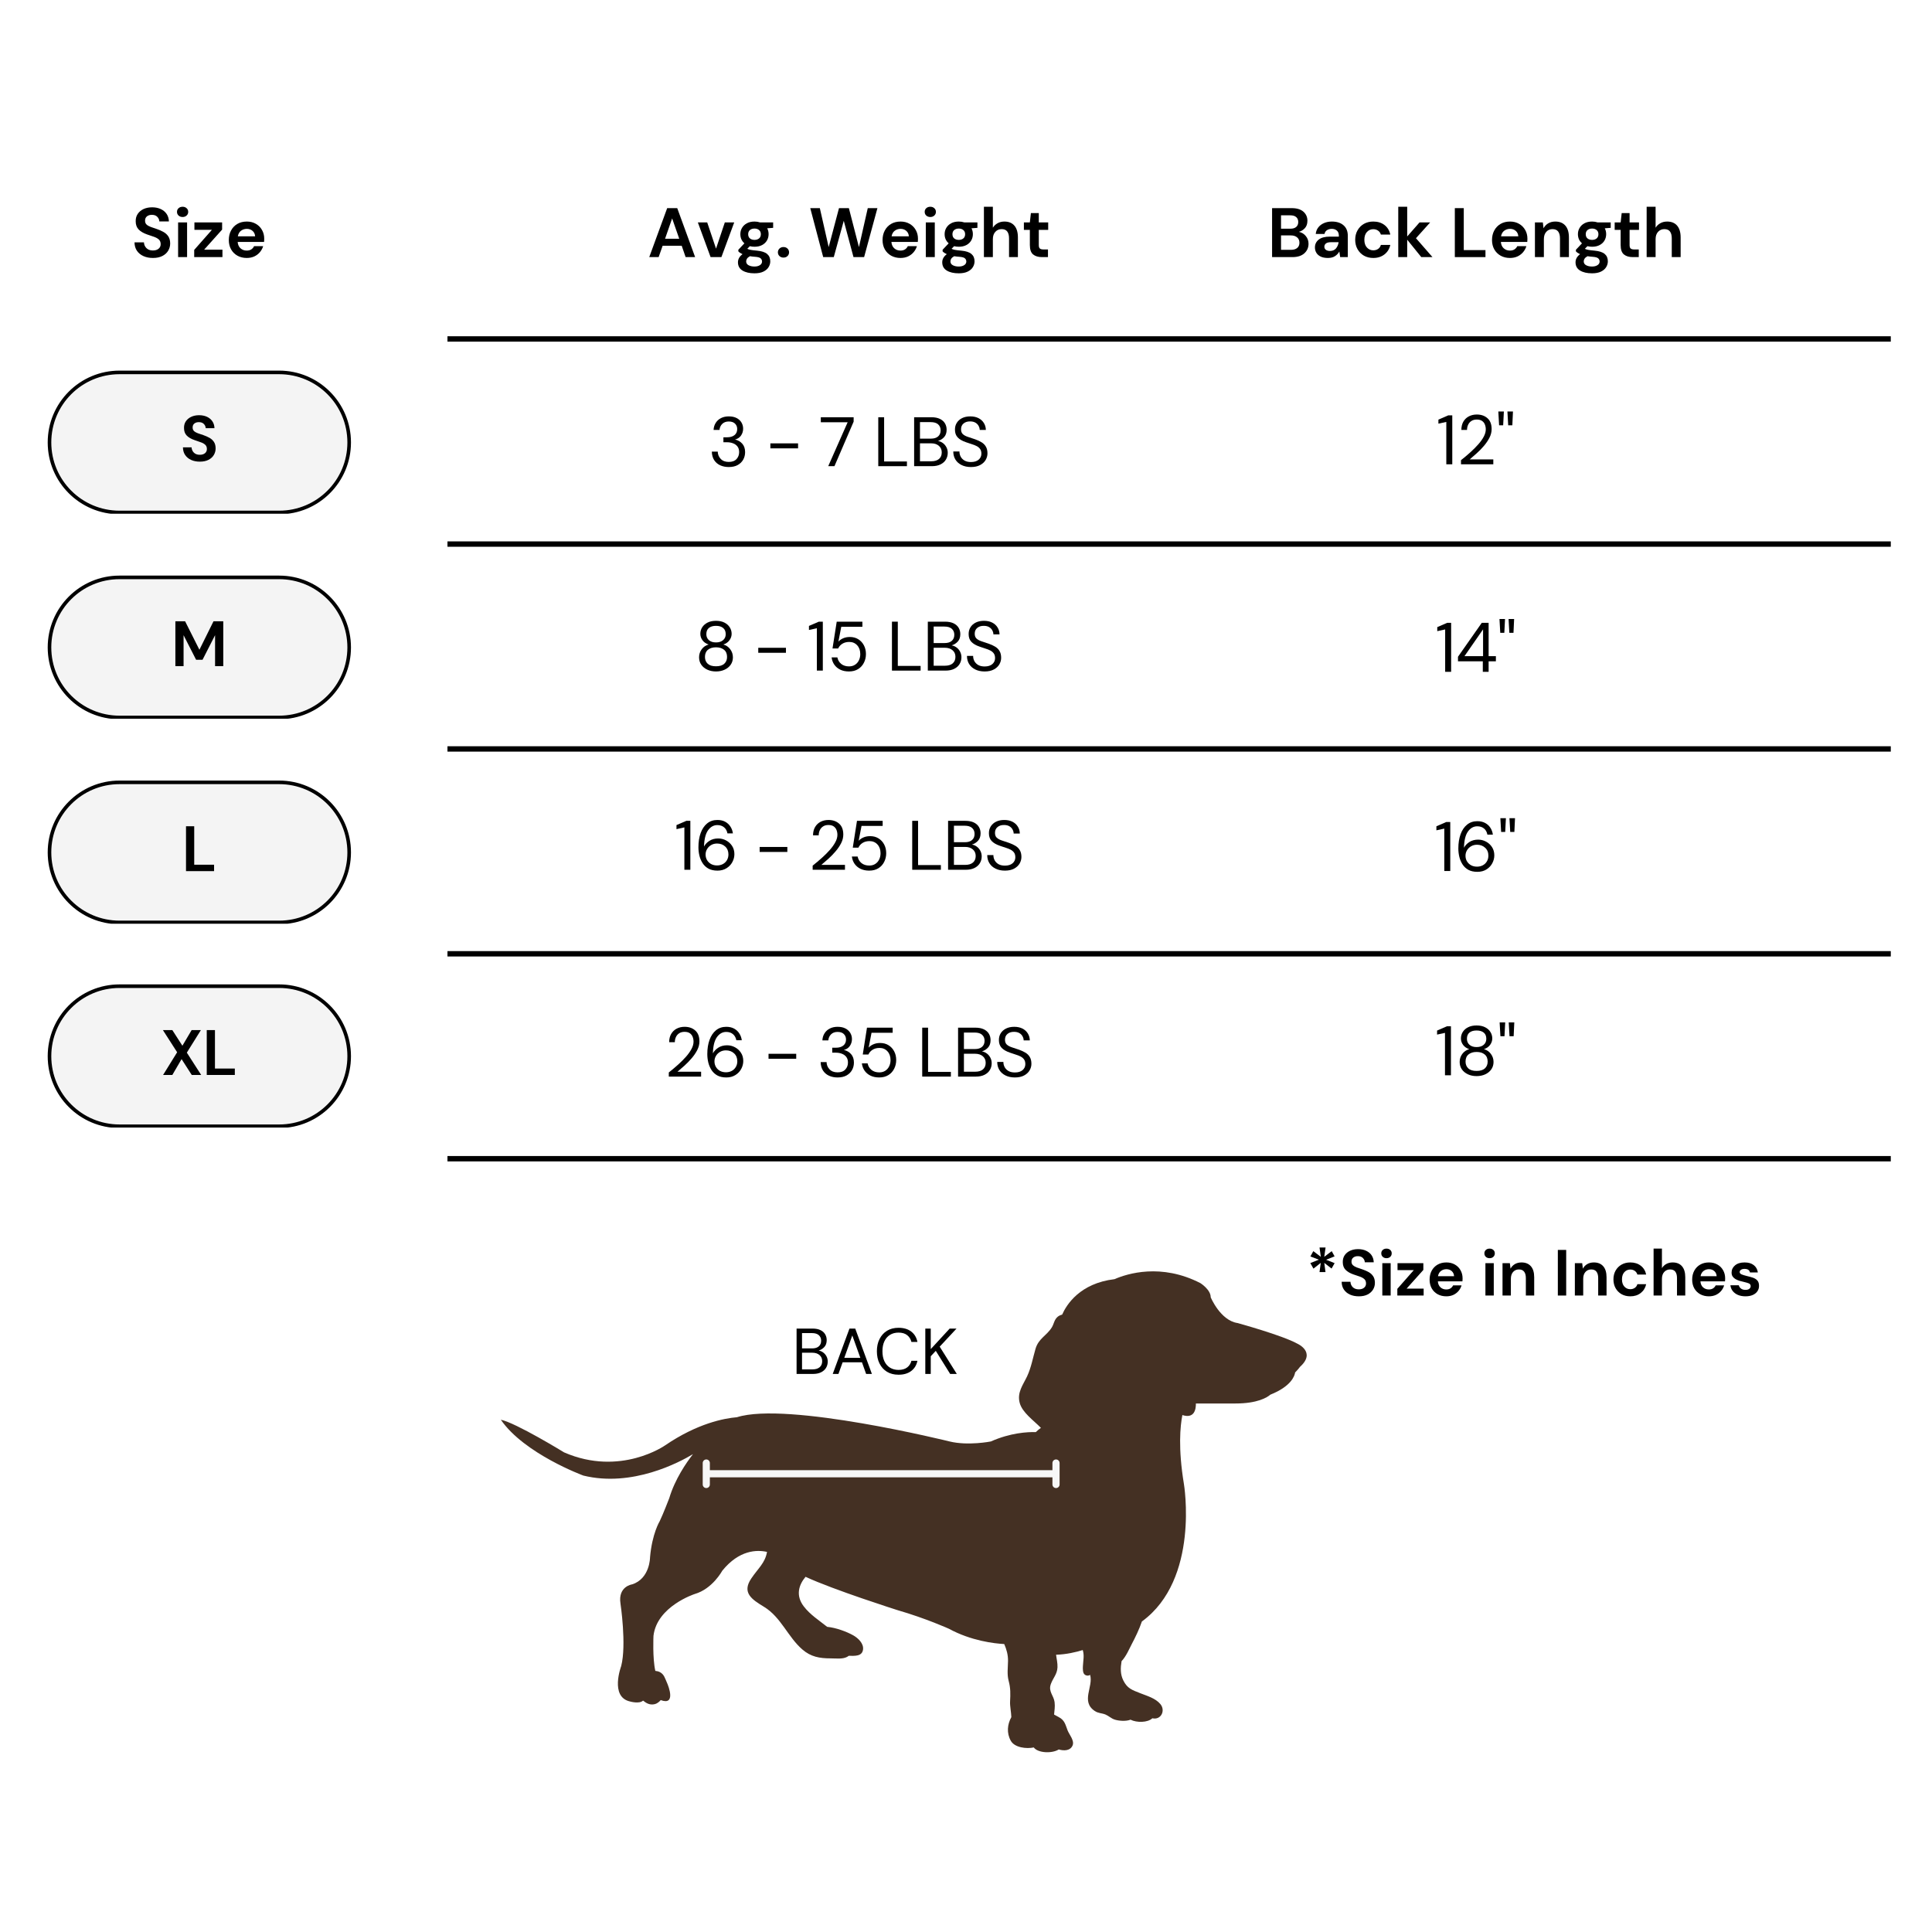 <svg version="1.0" preserveAspectRatio="xMidYMid meet" height="1080" viewBox="0 0 810 810" zoomAndPan="magnify" width="1080" xmlns:xlink="http://www.w3.org/1999/xlink" xmlns="http://www.w3.org/2000/svg"><defs><g></g><clipPath id="2de4565724"><path clip-rule="nonzero" d="M 20 155.383 L 147.277 155.383 L 147.277 215.613 L 20 215.613 Z M 20 155.383"></path></clipPath><clipPath id="3d55d78c99"><path clip-rule="nonzero" d="M 50.113 155.383 L 117.039 155.383 C 133.672 155.383 147.156 168.867 147.156 185.5 C 147.156 202.129 133.672 215.613 117.039 215.613 L 50.113 215.613 C 33.48 215.613 20 202.129 20 185.5 C 20 168.867 33.48 155.383 50.113 155.383 Z M 50.113 155.383"></path></clipPath><clipPath id="e9c1529ee7"><path clip-rule="nonzero" d="M 0 0.383 L 127.277 0.383 L 127.277 60.613 L 0 60.613 Z M 0 0.383"></path></clipPath><clipPath id="b40f858623"><path clip-rule="nonzero" d="M 30.113 0.383 L 97.039 0.383 C 113.672 0.383 127.156 13.867 127.156 30.5 C 127.156 47.129 113.672 60.613 97.039 60.613 L 30.113 60.613 C 13.48 60.613 0 47.129 0 30.5 C 0 13.867 13.48 0.383 30.113 0.383 Z M 30.113 0.383"></path></clipPath><clipPath id="1cdeaac0da"><rect height="61" y="0" width="128" x="0"></rect></clipPath><clipPath id="a1234b2d9d"><path clip-rule="nonzero" d="M 20 155.383 L 147.379 155.383 L 147.379 215.383 L 20 215.383 Z M 20 155.383"></path></clipPath><clipPath id="3ffd55fb13"><path clip-rule="nonzero" d="M 50.113 155.383 L 117.035 155.383 C 133.664 155.383 147.145 168.867 147.145 185.496 C 147.145 202.125 133.664 215.605 117.035 215.605 L 50.113 215.605 C 33.484 215.605 20.004 202.125 20.004 185.496 C 20.004 168.867 33.484 155.383 50.113 155.383 Z M 50.113 155.383"></path></clipPath><clipPath id="be578aca9b"><path clip-rule="nonzero" d="M 20 241.324 L 147.277 241.324 L 147.277 301.555 L 20 301.555 Z M 20 241.324"></path></clipPath><clipPath id="9c2657ceef"><path clip-rule="nonzero" d="M 50.113 241.324 L 117.039 241.324 C 133.672 241.324 147.156 254.809 147.156 271.438 C 147.156 288.07 133.672 301.555 117.039 301.555 L 50.113 301.555 C 33.48 301.555 20 288.07 20 271.438 C 20 254.809 33.48 241.324 50.113 241.324 Z M 50.113 241.324"></path></clipPath><clipPath id="ce2738dcfd"><path clip-rule="nonzero" d="M 0 0.324 L 127.277 0.324 L 127.277 60.555 L 0 60.555 Z M 0 0.324"></path></clipPath><clipPath id="10b358f035"><path clip-rule="nonzero" d="M 30.113 0.324 L 97.039 0.324 C 113.672 0.324 127.156 13.809 127.156 30.438 C 127.156 47.07 113.672 60.555 97.039 60.555 L 30.113 60.555 C 13.48 60.555 0 47.07 0 30.438 C 0 13.809 13.48 0.324 30.113 0.324 Z M 30.113 0.324"></path></clipPath><clipPath id="6b4011f581"><rect height="61" y="0" width="128" x="0"></rect></clipPath><clipPath id="3df7990211"><path clip-rule="nonzero" d="M 20 241.324 L 147.379 241.324 L 147.379 301.324 L 20 301.324 Z M 20 241.324"></path></clipPath><clipPath id="21b1d8ddd8"><path clip-rule="nonzero" d="M 50.113 241.324 L 117.035 241.324 C 133.664 241.324 147.145 254.805 147.145 271.438 C 147.145 288.066 133.664 301.547 117.035 301.547 L 50.113 301.547 C 33.484 301.547 20.004 288.066 20.004 271.438 C 20.004 254.805 33.484 241.324 50.113 241.324 Z M 50.113 241.324"></path></clipPath><clipPath id="749048c041"><path clip-rule="nonzero" d="M 20 327.258 L 147.277 327.258 L 147.277 387.488 L 20 387.488 Z M 20 327.258"></path></clipPath><clipPath id="9b3ae83df2"><path clip-rule="nonzero" d="M 50.113 327.258 L 117.039 327.258 C 133.672 327.258 147.156 340.742 147.156 357.375 C 147.156 374.004 133.672 387.488 117.039 387.488 L 50.113 387.488 C 33.48 387.488 20 374.004 20 357.375 C 20 340.742 33.48 327.258 50.113 327.258 Z M 50.113 327.258"></path></clipPath><clipPath id="ad7b66e8a6"><path clip-rule="nonzero" d="M 0 0.258 L 127.277 0.258 L 127.277 60.488 L 0 60.488 Z M 0 0.258"></path></clipPath><clipPath id="c92695c2d1"><path clip-rule="nonzero" d="M 30.113 0.258 L 97.039 0.258 C 113.672 0.258 127.156 13.742 127.156 30.375 C 127.156 47.004 113.672 60.488 97.039 60.488 L 30.113 60.488 C 13.48 60.488 0 47.004 0 30.375 C 0 13.742 13.48 0.258 30.113 0.258 Z M 30.113 0.258"></path></clipPath><clipPath id="110249a337"><rect height="61" y="0" width="128" x="0"></rect></clipPath><clipPath id="4afcf3f695"><path clip-rule="nonzero" d="M 20 327.258 L 147.379 327.258 L 147.379 387.258 L 20 387.258 Z M 20 327.258"></path></clipPath><clipPath id="b6ea9b65fe"><path clip-rule="nonzero" d="M 50.113 327.258 L 117.035 327.258 C 133.664 327.258 147.145 340.742 147.145 357.371 C 147.145 374 133.664 387.48 117.035 387.48 L 50.113 387.48 C 33.484 387.48 20.004 374 20.004 357.371 C 20.004 340.742 33.484 327.258 50.113 327.258 Z M 50.113 327.258"></path></clipPath><clipPath id="ad9af79d1f"><rect height="40" y="0" width="59" x="0"></rect></clipPath><clipPath id="d450d438b3"><rect height="40" y="0" width="177" x="0"></rect></clipPath><clipPath id="61d08946f0"><rect height="40" y="0" width="172" x="0"></rect></clipPath><clipPath id="7aa8c263bd"><rect height="36" y="0" width="17" x="0"></rect></clipPath><clipPath id="176b3fbc58"><rect height="39" y="0" width="35" x="0"></rect></clipPath><clipPath id="1088272fde"><rect height="36" y="0" width="25" x="0"></rect></clipPath><clipPath id="9a6b87a32a"><rect height="39" y="0" width="35" x="0"></rect></clipPath><clipPath id="934405e348"><rect height="36" y="0" width="16" x="0"></rect></clipPath><clipPath id="f32dbc6dcc"><rect height="39" y="0" width="37" x="0"></rect></clipPath><clipPath id="51a77bcd90"><rect height="37" y="0" width="194" x="0"></rect></clipPath><clipPath id="e6025d1c8e"><path clip-rule="nonzero" d="M 210 533 L 548 533 L 548 735 L 210 735 Z M 210 533"></path></clipPath><clipPath id="ad07504f61"><rect height="37" y="0" width="71" x="0"></rect></clipPath><clipPath id="43bf93e2f9"><path clip-rule="nonzero" d="M 20 412.715 L 147.277 412.715 L 147.277 472.945 L 20 472.945 Z M 20 412.715"></path></clipPath><clipPath id="cf953f1c9d"><path clip-rule="nonzero" d="M 50.113 412.715 L 117.039 412.715 C 133.672 412.715 147.156 426.199 147.156 442.828 C 147.156 459.461 133.672 472.945 117.039 472.945 L 50.113 472.945 C 33.48 472.945 20 459.461 20 442.828 C 20 426.199 33.48 412.715 50.113 412.715 Z M 50.113 412.715"></path></clipPath><clipPath id="bb97aa52fd"><path clip-rule="nonzero" d="M 0 0.715 L 127.277 0.715 L 127.277 60.945 L 0 60.945 Z M 0 0.715"></path></clipPath><clipPath id="c5e0947e62"><path clip-rule="nonzero" d="M 30.113 0.715 L 97.039 0.715 C 113.672 0.715 127.156 14.199 127.156 30.828 C 127.156 47.461 113.672 60.945 97.039 60.945 L 30.113 60.945 C 13.48 60.945 0 47.461 0 30.828 C 0 14.199 13.48 0.715 30.113 0.715 Z M 30.113 0.715"></path></clipPath><clipPath id="60d4d5d6ea"><rect height="61" y="0" width="128" x="0"></rect></clipPath><clipPath id="01bd9aee25"><path clip-rule="nonzero" d="M 20 412.715 L 147.379 412.715 L 147.379 472.715 L 20 472.715 Z M 20 412.715"></path></clipPath><clipPath id="0a7d481e63"><path clip-rule="nonzero" d="M 50.113 412.715 L 117.035 412.715 C 133.664 412.715 147.145 426.195 147.145 442.828 C 147.145 459.457 133.664 472.938 117.035 472.938 L 50.113 472.938 C 33.484 472.938 20.004 459.457 20.004 442.828 C 20.004 426.195 33.484 412.715 50.113 412.715 Z M 50.113 412.715"></path></clipPath><clipPath id="812534442b"><rect height="36" y="0" width="35" x="0"></rect></clipPath><clipPath id="a9ee201d66"><rect height="40" y="0" width="35" x="0"></rect></clipPath></defs><rect fill-opacity="1" height="972" y="-81" fill="#ffffff" width="972" x="-81"></rect><rect fill-opacity="1" height="972" y="-81" fill="#ffffff" width="972" x="-81"></rect><path stroke-miterlimit="4" stroke-opacity="1" stroke-width="3" stroke="#000000" d="M 0.002 1.501 L 806.83 1.501" stroke-linejoin="miter" fill="none" transform="matrix(0.75, -0, 0, 0.75, 187.6, 226.979)" stroke-linecap="butt"></path><path stroke-miterlimit="4" stroke-opacity="1" stroke-width="3" stroke="#000000" d="M 0.002 1.502 L 806.83 1.502" stroke-linejoin="miter" fill="none" transform="matrix(0.75, 0, -0, 0.75, 187.6, 312.869)" stroke-linecap="butt"></path><path stroke-miterlimit="4" stroke-opacity="1" stroke-width="3" stroke="#000000" d="M 0.002 1.498 L 806.83 1.498" stroke-linejoin="miter" fill="none" transform="matrix(0.75, 0, 0, 0.75, 187.6, 398.759)" stroke-linecap="butt"></path><path stroke-miterlimit="4" stroke-opacity="1" stroke-width="3" stroke="#000000" d="M 0.002 1.499 L 806.83 1.499" stroke-linejoin="miter" fill="none" transform="matrix(0.75, 0, 0, 0.75, 187.6, 140.981)" stroke-linecap="butt"></path><g clip-path="url(#2de4565724)"><g clip-path="url(#3d55d78c99)"><g transform="matrix(1, 0, 0, 1, 20, 155)"><g clip-path="url(#1cdeaac0da)"><g clip-path="url(#e9c1529ee7)"><g clip-path="url(#b40f858623)"><path fill-rule="nonzero" fill-opacity="1" d="M 0 0.383 L 127.043 0.383 L 127.043 60.613 L 0 60.613 Z M 0 0.383" fill="#f4f4f4"></path></g></g></g></g></g></g><g clip-path="url(#a1234b2d9d)"><g clip-path="url(#3ffd55fb13)"><path stroke-miterlimit="4" stroke-opacity="1" stroke-width="4" stroke="#000000" d="M 40.148 -0.002 L 129.377 -0.002 C 151.549 -0.002 169.523 17.977 169.523 40.149 C 169.523 62.321 151.549 80.295 129.377 80.295 L 40.148 80.295 C 17.976 80.295 0.002 62.321 0.002 40.149 C 0.002 17.977 17.976 -0.002 40.148 -0.002 Z M 40.148 -0.002" stroke-linejoin="miter" fill="none" transform="matrix(0.75, 0, 0, 0.75, 20.002, 155.385)" stroke-linecap="butt"></path></g></g><g clip-path="url(#be578aca9b)"><g clip-path="url(#9c2657ceef)"><g transform="matrix(1, 0, 0, 1, 20, 241)"><g clip-path="url(#6b4011f581)"><g clip-path="url(#ce2738dcfd)"><g clip-path="url(#10b358f035)"><path fill-rule="nonzero" fill-opacity="1" d="M 0 0.324 L 127.043 0.324 L 127.043 60.555 L 0 60.555 Z M 0 0.324" fill="#f4f4f4"></path></g></g></g></g></g></g><g clip-path="url(#3df7990211)"><g clip-path="url(#21b1d8ddd8)"><path stroke-miterlimit="4" stroke-opacity="1" stroke-width="4" stroke="#000000" d="M 40.148 -0.001 L 129.377 -0.001 C 151.549 -0.001 169.523 17.973 169.523 40.15 C 169.523 62.321 151.549 80.295 129.377 80.295 L 40.148 80.295 C 17.976 80.295 0.002 62.321 0.002 40.15 C 0.002 17.973 17.976 -0.001 40.148 -0.001 Z M 40.148 -0.001" stroke-linejoin="miter" fill="none" transform="matrix(0.75, 0, 0, 0.75, 20.002, 241.325)" stroke-linecap="butt"></path></g></g><g clip-path="url(#749048c041)"><g clip-path="url(#9b3ae83df2)"><g transform="matrix(1, 0, 0, 1, 20, 327)"><g clip-path="url(#110249a337)"><g clip-path="url(#ad7b66e8a6)"><g clip-path="url(#c92695c2d1)"><path fill-rule="nonzero" fill-opacity="1" d="M 0 0.258 L 127.043 0.258 L 127.043 60.488 L 0 60.488 Z M 0 0.258" fill="#f4f4f4"></path></g></g></g></g></g></g><g clip-path="url(#4afcf3f695)"><g clip-path="url(#b6ea9b65fe)"><path stroke-miterlimit="4" stroke-opacity="1" stroke-width="4" stroke="#000000" d="M 40.148 -0.002 L 129.377 -0.002 C 151.549 -0.002 169.523 17.977 169.523 40.149 C 169.523 62.321 151.549 80.295 129.377 80.295 L 40.148 80.295 C 17.976 80.295 0.002 62.321 0.002 40.149 C 0.002 17.977 17.976 -0.002 40.148 -0.002 Z M 40.148 -0.002" stroke-linejoin="miter" fill="none" transform="matrix(0.75, 0, 0, 0.75, 20.002, 327.259)" stroke-linecap="butt"></path></g></g><g transform="matrix(1, 0, 0, 1, 54, 78)"><g clip-path="url(#ad9af79d1f)"><g fill-opacity="1" fill="#000000"><g transform="translate(1.127, 29.792)"><g><path d="M 9 0.359 C 7.5 0.359 6.172 0.098 5.016 -0.422 C 3.859 -0.941 2.945 -1.688 2.281 -2.656 C 1.625 -3.625 1.285 -4.801 1.266 -6.188 L 5.219 -6.188 C 5.258 -5.227 5.609 -4.422 6.266 -3.766 C 6.922 -3.109 7.82 -2.781 8.969 -2.781 C 9.969 -2.781 10.758 -3.02 11.344 -3.5 C 11.938 -3.977 12.234 -4.617 12.234 -5.422 C 12.234 -6.266 11.973 -6.922 11.453 -7.391 C 10.93 -7.859 10.238 -8.238 9.375 -8.531 C 8.52 -8.82 7.602 -9.133 6.625 -9.469 C 5.039 -10.02 3.832 -10.723 3 -11.578 C 2.176 -12.441 1.766 -13.586 1.766 -15.016 C 1.742 -16.223 2.031 -17.258 2.625 -18.125 C 3.219 -19 4.031 -19.676 5.062 -20.156 C 6.102 -20.633 7.301 -20.875 8.656 -20.875 C 10.02 -20.875 11.223 -20.629 12.266 -20.141 C 13.316 -19.66 14.141 -18.977 14.734 -18.094 C 15.328 -17.219 15.645 -16.172 15.688 -14.953 L 11.672 -14.953 C 11.648 -15.68 11.367 -16.32 10.828 -16.875 C 10.297 -17.438 9.551 -17.719 8.594 -17.719 C 7.77 -17.738 7.078 -17.535 6.516 -17.109 C 5.961 -16.691 5.688 -16.082 5.688 -15.281 C 5.688 -14.594 5.898 -14.047 6.328 -13.641 C 6.766 -13.242 7.352 -12.91 8.094 -12.641 C 8.832 -12.367 9.68 -12.078 10.641 -11.766 C 11.66 -11.41 12.586 -11 13.422 -10.531 C 14.266 -10.062 14.941 -9.441 15.453 -8.672 C 15.961 -7.898 16.219 -6.906 16.219 -5.688 C 16.219 -4.613 15.941 -3.613 15.391 -2.688 C 14.848 -1.77 14.035 -1.031 12.953 -0.469 C 11.879 0.082 10.562 0.359 9 0.359 Z M 9 0.359"></path></g></g></g><g fill-opacity="1" fill="#000000"><g transform="translate(18.626, 29.792)"><g><path d="M 3.938 -16.812 C 3.25 -16.812 2.68 -17.016 2.234 -17.422 C 1.797 -17.828 1.578 -18.344 1.578 -18.969 C 1.578 -19.594 1.797 -20.102 2.234 -20.5 C 2.68 -20.906 3.25 -21.109 3.938 -21.109 C 4.613 -21.109 5.172 -20.906 5.609 -20.5 C 6.055 -20.102 6.281 -19.594 6.281 -18.969 C 6.281 -18.344 6.055 -17.828 5.609 -17.422 C 5.172 -17.016 4.613 -16.812 3.938 -16.812 Z M 2.047 0 L 2.047 -14.547 L 5.812 -14.547 L 5.812 0 Z M 2.047 0"></path></g></g></g><g fill-opacity="1" fill="#000000"><g transform="translate(26.451, 29.792)"><g><path d="M 0.969 0 L 0.969 -3.016 L 8.391 -11.438 L 1.062 -11.438 L 1.062 -14.547 L 12.672 -14.547 L 12.672 -11.531 L 5.125 -3.109 L 12.812 -3.109 L 12.812 0 Z M 0.969 0"></path></g></g></g><g fill-opacity="1" fill="#000000"><g transform="translate(40.491, 29.792)"><g><path d="M 8.969 0.359 C 7.508 0.359 6.211 0.047 5.078 -0.578 C 3.941 -1.211 3.051 -2.094 2.406 -3.219 C 1.758 -4.352 1.438 -5.664 1.438 -7.156 C 1.438 -8.664 1.754 -10.004 2.391 -11.172 C 3.023 -12.348 3.906 -13.266 5.031 -13.922 C 6.156 -14.578 7.477 -14.906 9 -14.906 C 10.426 -14.906 11.688 -14.586 12.781 -13.953 C 13.875 -13.328 14.727 -12.473 15.344 -11.391 C 15.969 -10.305 16.281 -9.098 16.281 -7.766 C 16.281 -7.555 16.273 -7.332 16.266 -7.094 C 16.254 -6.863 16.238 -6.617 16.219 -6.359 L 5.156 -6.359 C 5.238 -5.223 5.633 -4.332 6.344 -3.688 C 7.062 -3.051 7.926 -2.734 8.938 -2.734 C 9.707 -2.734 10.348 -2.898 10.859 -3.234 C 11.379 -3.578 11.77 -4.023 12.031 -4.578 L 15.844 -4.578 C 15.562 -3.66 15.102 -2.82 14.469 -2.062 C 13.832 -1.312 13.051 -0.719 12.125 -0.281 C 11.195 0.145 10.145 0.359 8.969 0.359 Z M 9 -11.844 C 8.082 -11.844 7.27 -11.582 6.562 -11.062 C 5.863 -10.551 5.414 -9.766 5.219 -8.703 L 12.469 -8.703 C 12.406 -9.66 12.051 -10.422 11.406 -10.984 C 10.758 -11.555 9.957 -11.844 9 -11.844 Z M 9 -11.844"></path></g></g></g></g></g><g transform="matrix(1, 0, 0, 1, 530, 78)"><g clip-path="url(#d450d438b3)"><g fill-opacity="1" fill="#000000"><g transform="translate(1.327, 29.792)"><g><path d="M 2 0 L 2 -20.531 L 10.234 -20.531 C 12.367 -20.531 14 -20.035 15.125 -19.047 C 16.25 -18.055 16.812 -16.789 16.812 -15.25 C 16.812 -13.957 16.461 -12.926 15.766 -12.156 C 15.066 -11.383 14.223 -10.863 13.234 -10.594 C 14.398 -10.352 15.363 -9.77 16.125 -8.844 C 16.895 -7.914 17.281 -6.836 17.281 -5.609 C 17.281 -3.984 16.691 -2.641 15.516 -1.578 C 14.336 -0.523 12.676 0 10.531 0 Z M 5.75 -11.906 L 9.672 -11.906 C 10.734 -11.906 11.547 -12.148 12.109 -12.641 C 12.68 -13.129 12.969 -13.82 12.969 -14.719 C 12.969 -15.582 12.688 -16.266 12.125 -16.766 C 11.57 -17.266 10.738 -17.516 9.625 -17.516 L 5.75 -17.516 Z M 5.75 -3.047 L 9.938 -3.047 C 11.051 -3.047 11.914 -3.305 12.531 -3.828 C 13.156 -4.348 13.469 -5.078 13.469 -6.016 C 13.469 -6.973 13.145 -7.723 12.5 -8.266 C 11.852 -8.816 10.984 -9.094 9.891 -9.094 L 5.75 -9.094 Z M 5.75 -3.047"></path></g></g></g><g fill-opacity="1" fill="#000000"><g transform="translate(19.822, 29.792)"><g><path d="M 6.922 0.359 C 5.672 0.359 4.645 0.16 3.844 -0.234 C 3.039 -0.641 2.441 -1.176 2.047 -1.844 C 1.66 -2.508 1.469 -3.242 1.469 -4.047 C 1.469 -5.398 1.992 -6.492 3.047 -7.328 C 4.109 -8.172 5.691 -8.594 7.797 -8.594 L 11.5 -8.594 L 11.5 -8.938 C 11.5 -9.938 11.211 -10.672 10.641 -11.141 C 10.078 -11.609 9.375 -11.844 8.531 -11.844 C 7.77 -11.844 7.102 -11.66 6.531 -11.297 C 5.969 -10.941 5.617 -10.41 5.484 -9.703 L 1.812 -9.703 C 1.914 -10.766 2.273 -11.688 2.891 -12.469 C 3.504 -13.25 4.301 -13.848 5.281 -14.266 C 6.258 -14.691 7.352 -14.906 8.562 -14.906 C 10.633 -14.906 12.266 -14.383 13.453 -13.344 C 14.648 -12.312 15.25 -10.844 15.25 -8.938 L 15.25 0 L 12.047 0 L 11.703 -2.344 C 11.273 -1.562 10.672 -0.914 9.891 -0.406 C 9.117 0.102 8.129 0.359 6.922 0.359 Z M 7.766 -2.578 C 8.848 -2.578 9.688 -2.926 10.281 -3.625 C 10.875 -4.332 11.25 -5.207 11.406 -6.25 L 8.219 -6.25 C 7.219 -6.25 6.5 -6.066 6.062 -5.703 C 5.633 -5.336 5.422 -4.895 5.422 -4.375 C 5.422 -3.801 5.633 -3.359 6.062 -3.047 C 6.5 -2.734 7.066 -2.578 7.766 -2.578 Z M 7.766 -2.578"></path></g></g></g><g fill-opacity="1" fill="#000000"><g transform="translate(36.734, 29.792)"><g><path d="M 9.031 0.359 C 7.539 0.359 6.227 0.035 5.094 -0.609 C 3.969 -1.254 3.078 -2.156 2.422 -3.312 C 1.766 -4.469 1.438 -5.785 1.438 -7.266 C 1.438 -8.754 1.766 -10.078 2.422 -11.234 C 3.078 -12.391 3.969 -13.289 5.094 -13.938 C 6.227 -14.582 7.539 -14.906 9.031 -14.906 C 10.883 -14.906 12.445 -14.422 13.719 -13.453 C 14.988 -12.484 15.801 -11.145 16.156 -9.438 L 12.203 -9.438 C 12.004 -10.145 11.613 -10.695 11.031 -11.094 C 10.457 -11.5 9.781 -11.703 9 -11.703 C 7.969 -11.703 7.086 -11.312 6.359 -10.531 C 5.641 -9.75 5.281 -8.66 5.281 -7.266 C 5.281 -5.879 5.641 -4.797 6.359 -4.016 C 7.086 -3.234 7.969 -2.844 9 -2.844 C 9.781 -2.844 10.457 -3.035 11.031 -3.422 C 11.613 -3.816 12.004 -4.379 12.203 -5.109 L 16.156 -5.109 C 15.801 -3.461 14.988 -2.141 13.719 -1.141 C 12.445 -0.141 10.883 0.359 9.031 0.359 Z M 9.031 0.359"></path></g></g></g><g fill-opacity="1" fill="#000000"><g transform="translate(54.32, 29.792)"><g><path d="M 1.906 0 L 1.906 -21.109 L 5.656 -21.109 L 5.656 -8.656 L 10.828 -14.547 L 15.281 -14.547 L 9.328 -7.922 L 16.25 0 L 11.562 0 L 5.656 -7.297 L 5.656 0 Z M 1.906 0"></path></g></g></g><g fill-opacity="1" fill="#000000"><g transform="translate(70.968, 29.792)"><g></g></g></g><g fill-opacity="1" fill="#000000"><g transform="translate(77.944, 29.792)"><g><path d="M 2 0 L 2 -20.531 L 5.75 -20.531 L 5.75 -2.938 L 14.844 -2.938 L 14.844 0 Z M 2 0"></path></g></g></g><g fill-opacity="1" fill="#000000"><g transform="translate(94.094, 29.792)"><g><path d="M 8.969 0.359 C 7.508 0.359 6.211 0.047 5.078 -0.578 C 3.941 -1.211 3.051 -2.094 2.406 -3.219 C 1.758 -4.352 1.438 -5.664 1.438 -7.156 C 1.438 -8.664 1.754 -10.004 2.391 -11.172 C 3.023 -12.348 3.906 -13.266 5.031 -13.922 C 6.156 -14.578 7.477 -14.906 9 -14.906 C 10.426 -14.906 11.688 -14.586 12.781 -13.953 C 13.875 -13.328 14.727 -12.473 15.344 -11.391 C 15.969 -10.305 16.281 -9.098 16.281 -7.766 C 16.281 -7.555 16.273 -7.332 16.266 -7.094 C 16.254 -6.863 16.238 -6.617 16.219 -6.359 L 5.156 -6.359 C 5.238 -5.223 5.633 -4.332 6.344 -3.688 C 7.062 -3.051 7.926 -2.734 8.938 -2.734 C 9.707 -2.734 10.348 -2.898 10.859 -3.234 C 11.379 -3.578 11.77 -4.023 12.031 -4.578 L 15.844 -4.578 C 15.562 -3.66 15.102 -2.82 14.469 -2.062 C 13.832 -1.312 13.051 -0.719 12.125 -0.281 C 11.195 0.145 10.145 0.359 8.969 0.359 Z M 9 -11.844 C 8.082 -11.844 7.27 -11.582 6.562 -11.062 C 5.863 -10.551 5.414 -9.766 5.219 -8.703 L 12.469 -8.703 C 12.406 -9.66 12.051 -10.422 11.406 -10.984 C 10.758 -11.555 9.957 -11.844 9 -11.844 Z M 9 -11.844"></path></g></g></g><g fill-opacity="1" fill="#000000"><g transform="translate(111.621, 29.792)"><g><path d="M 1.906 0 L 1.906 -14.547 L 5.219 -14.547 L 5.516 -12.078 C 5.961 -12.941 6.609 -13.629 7.453 -14.141 C 8.305 -14.648 9.312 -14.906 10.469 -14.906 C 12.27 -14.906 13.664 -14.336 14.656 -13.203 C 15.656 -12.066 16.156 -10.406 16.156 -8.219 L 16.156 0 L 12.406 0 L 12.406 -7.859 C 12.406 -9.109 12.148 -10.066 11.641 -10.734 C 11.129 -11.398 10.336 -11.734 9.266 -11.734 C 8.211 -11.734 7.348 -11.359 6.672 -10.609 C 5.992 -9.867 5.656 -8.836 5.656 -7.516 L 5.656 0 Z M 1.906 0"></path></g></g></g><g fill-opacity="1" fill="#000000"><g transform="translate(129.442, 29.792)"><g><path d="M 8.062 -4.344 C 7.363 -4.344 6.707 -4.422 6.094 -4.578 L 5.016 -3.484 C 5.348 -3.305 5.797 -3.16 6.359 -3.047 C 6.93 -2.93 7.852 -2.816 9.125 -2.703 C 11.062 -2.523 12.469 -2.062 13.344 -1.312 C 14.219 -0.57 14.656 0.453 14.656 1.766 C 14.656 2.617 14.422 3.43 13.953 4.203 C 13.484 4.973 12.758 5.598 11.781 6.078 C 10.812 6.555 9.562 6.797 8.031 6.797 C 5.957 6.797 4.285 6.41 3.016 5.641 C 1.742 4.867 1.109 3.711 1.109 2.172 C 1.109 0.859 1.742 -0.273 3.016 -1.234 C 2.629 -1.41 2.289 -1.594 2 -1.781 C 1.719 -1.977 1.473 -2.188 1.266 -2.406 L 1.266 -3.078 L 3.812 -5.781 C 2.676 -6.77 2.109 -8.051 2.109 -9.625 C 2.109 -10.602 2.348 -11.488 2.828 -12.281 C 3.305 -13.082 3.984 -13.719 4.859 -14.188 C 5.742 -14.664 6.812 -14.906 8.062 -14.906 C 8.883 -14.906 9.648 -14.785 10.359 -14.547 L 15.859 -14.547 L 15.859 -12.266 L 13.375 -12.078 C 13.758 -11.336 13.953 -10.52 13.953 -9.625 C 13.953 -8.645 13.719 -7.754 13.25 -6.953 C 12.781 -6.148 12.102 -5.516 11.219 -5.047 C 10.332 -4.578 9.281 -4.344 8.062 -4.344 Z M 8.062 -7.219 C 8.82 -7.219 9.453 -7.422 9.953 -7.828 C 10.453 -8.242 10.703 -8.832 10.703 -9.594 C 10.703 -10.352 10.453 -10.938 9.953 -11.344 C 9.453 -11.758 8.82 -11.969 8.062 -11.969 C 7.258 -11.969 6.613 -11.758 6.125 -11.344 C 5.633 -10.938 5.391 -10.352 5.391 -9.594 C 5.391 -8.832 5.633 -8.242 6.125 -7.828 C 6.613 -7.422 7.258 -7.219 8.062 -7.219 Z M 4.547 1.781 C 4.547 2.508 4.879 3.051 5.547 3.406 C 6.223 3.77 7.051 3.953 8.031 3.953 C 8.969 3.953 9.727 3.758 10.312 3.375 C 10.906 3 11.203 2.488 11.203 1.844 C 11.203 1.32 11.008 0.883 10.625 0.531 C 10.25 0.176 9.492 -0.039 8.359 -0.125 C 7.555 -0.176 6.812 -0.258 6.125 -0.375 C 5.562 -0.062 5.156 0.273 4.906 0.641 C 4.664 1.016 4.547 1.395 4.547 1.781 Z M 4.547 1.781"></path></g></g></g><g fill-opacity="1" fill="#000000"><g transform="translate(146.119, 29.792)"><g><path d="M 8.391 0 C 6.859 0 5.633 -0.367 4.719 -1.109 C 3.801 -1.859 3.344 -3.18 3.344 -5.078 L 3.344 -11.406 L 0.844 -11.406 L 0.844 -14.547 L 3.344 -14.547 L 3.781 -18.453 L 7.094 -18.453 L 7.094 -14.547 L 11.031 -14.547 L 11.031 -11.406 L 7.094 -11.406 L 7.094 -5.047 C 7.094 -4.336 7.242 -3.852 7.547 -3.594 C 7.848 -3.332 8.375 -3.203 9.125 -3.203 L 10.938 -3.203 L 10.938 0 Z M 8.391 0"></path></g></g></g><g fill-opacity="1" fill="#000000"><g transform="translate(158.459, 29.792)"><g><path d="M 1.906 0 L 1.906 -21.109 L 5.656 -21.109 L 5.656 -12.312 C 6.145 -13.113 6.805 -13.742 7.641 -14.203 C 8.473 -14.672 9.426 -14.906 10.5 -14.906 C 12.301 -14.906 13.691 -14.336 14.672 -13.203 C 15.66 -12.066 16.156 -10.406 16.156 -8.219 L 16.156 0 L 12.438 0 L 12.438 -7.859 C 12.438 -9.109 12.188 -10.066 11.688 -10.734 C 11.188 -11.398 10.398 -11.734 9.328 -11.734 C 8.273 -11.734 7.398 -11.359 6.703 -10.609 C 6.004 -9.867 5.656 -8.836 5.656 -7.516 L 5.656 0 Z M 1.906 0"></path></g></g></g></g></g><g transform="matrix(1, 0, 0, 1, 270, 78)"><g clip-path="url(#61d08946f0)"><g fill-opacity="1" fill="#000000"><g transform="translate(1.53, 29.792)"><g><path d="M 0.672 0 L 8.188 -20.531 L 12.406 -20.531 L 19.906 0 L 15.922 0 L 14.281 -4.75 L 6.281 -4.75 L 4.609 0 Z M 7.297 -7.688 L 13.25 -7.688 L 10.266 -16.219 Z M 7.297 -7.688"></path></g></g></g><g fill-opacity="1" fill="#000000"><g transform="translate(22.076, 29.792)"><g><path d="M 5.844 0 L 0.5 -14.547 L 4.422 -14.547 L 8.125 -3.547 L 11.812 -14.547 L 15.75 -14.547 L 10.375 0 Z M 5.844 0"></path></g></g></g><g fill-opacity="1" fill="#000000"><g transform="translate(38.285, 29.792)"><g><path d="M 8.062 -4.344 C 7.363 -4.344 6.707 -4.422 6.094 -4.578 L 5.016 -3.484 C 5.348 -3.305 5.797 -3.16 6.359 -3.047 C 6.93 -2.93 7.852 -2.816 9.125 -2.703 C 11.062 -2.523 12.469 -2.062 13.344 -1.312 C 14.219 -0.57 14.656 0.453 14.656 1.766 C 14.656 2.617 14.422 3.43 13.953 4.203 C 13.484 4.973 12.758 5.598 11.781 6.078 C 10.812 6.555 9.562 6.797 8.031 6.797 C 5.957 6.797 4.285 6.41 3.016 5.641 C 1.742 4.867 1.109 3.711 1.109 2.172 C 1.109 0.859 1.742 -0.273 3.016 -1.234 C 2.629 -1.41 2.289 -1.594 2 -1.781 C 1.719 -1.977 1.473 -2.188 1.266 -2.406 L 1.266 -3.078 L 3.812 -5.781 C 2.676 -6.77 2.109 -8.051 2.109 -9.625 C 2.109 -10.602 2.348 -11.488 2.828 -12.281 C 3.305 -13.082 3.984 -13.719 4.859 -14.188 C 5.742 -14.664 6.812 -14.906 8.062 -14.906 C 8.883 -14.906 9.648 -14.785 10.359 -14.547 L 15.859 -14.547 L 15.859 -12.266 L 13.375 -12.078 C 13.758 -11.336 13.953 -10.52 13.953 -9.625 C 13.953 -8.645 13.719 -7.754 13.25 -6.953 C 12.781 -6.148 12.102 -5.516 11.219 -5.047 C 10.332 -4.578 9.281 -4.344 8.062 -4.344 Z M 8.062 -7.219 C 8.82 -7.219 9.453 -7.422 9.953 -7.828 C 10.453 -8.242 10.703 -8.832 10.703 -9.594 C 10.703 -10.352 10.453 -10.938 9.953 -11.344 C 9.453 -11.758 8.82 -11.969 8.062 -11.969 C 7.258 -11.969 6.613 -11.758 6.125 -11.344 C 5.633 -10.938 5.391 -10.352 5.391 -9.594 C 5.391 -8.832 5.633 -8.242 6.125 -7.828 C 6.613 -7.422 7.258 -7.219 8.062 -7.219 Z M 4.547 1.781 C 4.547 2.508 4.879 3.051 5.547 3.406 C 6.223 3.77 7.051 3.953 8.031 3.953 C 8.969 3.953 9.727 3.758 10.312 3.375 C 10.906 3 11.203 2.488 11.203 1.844 C 11.203 1.32 11.008 0.883 10.625 0.531 C 10.25 0.176 9.492 -0.039 8.359 -0.125 C 7.555 -0.176 6.812 -0.258 6.125 -0.375 C 5.562 -0.062 5.156 0.273 4.906 0.641 C 4.664 1.016 4.547 1.395 4.547 1.781 Z M 4.547 1.781"></path></g></g></g><g fill-opacity="1" fill="#000000"><g transform="translate(54.962, 29.792)"><g><path d="M 3.516 0.203 C 2.836 0.203 2.273 -0.008 1.828 -0.438 C 1.391 -0.863 1.172 -1.383 1.172 -2 C 1.172 -2.625 1.391 -3.148 1.828 -3.578 C 2.273 -4.004 2.836 -4.219 3.516 -4.219 C 4.203 -4.219 4.766 -4.004 5.203 -3.578 C 5.641 -3.148 5.859 -2.625 5.859 -2 C 5.859 -1.383 5.641 -0.863 5.203 -0.438 C 4.766 -0.008 4.203 0.203 3.516 0.203 Z M 3.516 0.203"></path></g></g></g><g fill-opacity="1" fill="#000000"><g transform="translate(61.997, 29.792)"><g></g></g></g><g fill-opacity="1" fill="#000000"><g transform="translate(68.972, 29.792)"><g><path d="M 6.156 0 L 0.734 -20.531 L 4.75 -20.531 L 8.453 -4.188 L 12.781 -20.531 L 16.922 -20.531 L 21.141 -4.188 L 24.844 -20.531 L 28.891 -20.531 L 23.312 0 L 18.859 0 L 14.781 -15.219 L 10.594 0 Z M 6.156 0"></path></g></g></g><g fill-opacity="1" fill="#000000"><g transform="translate(98.576, 29.792)"><g><path d="M 8.969 0.359 C 7.508 0.359 6.211 0.047 5.078 -0.578 C 3.941 -1.211 3.051 -2.094 2.406 -3.219 C 1.758 -4.352 1.438 -5.664 1.438 -7.156 C 1.438 -8.664 1.754 -10.004 2.391 -11.172 C 3.023 -12.348 3.906 -13.266 5.031 -13.922 C 6.156 -14.578 7.477 -14.906 9 -14.906 C 10.426 -14.906 11.688 -14.586 12.781 -13.953 C 13.875 -13.328 14.727 -12.473 15.344 -11.391 C 15.969 -10.305 16.281 -9.098 16.281 -7.766 C 16.281 -7.555 16.273 -7.332 16.266 -7.094 C 16.254 -6.863 16.238 -6.617 16.219 -6.359 L 5.156 -6.359 C 5.238 -5.223 5.633 -4.332 6.344 -3.688 C 7.062 -3.051 7.926 -2.734 8.938 -2.734 C 9.707 -2.734 10.348 -2.898 10.859 -3.234 C 11.379 -3.578 11.77 -4.023 12.031 -4.578 L 15.844 -4.578 C 15.562 -3.66 15.102 -2.82 14.469 -2.062 C 13.832 -1.312 13.051 -0.719 12.125 -0.281 C 11.195 0.145 10.145 0.359 8.969 0.359 Z M 9 -11.844 C 8.082 -11.844 7.27 -11.582 6.562 -11.062 C 5.863 -10.551 5.414 -9.766 5.219 -8.703 L 12.469 -8.703 C 12.406 -9.66 12.051 -10.422 11.406 -10.984 C 10.758 -11.555 9.957 -11.844 9 -11.844 Z M 9 -11.844"></path></g></g></g><g fill-opacity="1" fill="#000000"><g transform="translate(116.103, 29.792)"><g><path d="M 3.938 -16.812 C 3.25 -16.812 2.68 -17.016 2.234 -17.422 C 1.797 -17.828 1.578 -18.344 1.578 -18.969 C 1.578 -19.594 1.797 -20.102 2.234 -20.5 C 2.68 -20.906 3.25 -21.109 3.938 -21.109 C 4.613 -21.109 5.172 -20.906 5.609 -20.5 C 6.055 -20.102 6.281 -19.594 6.281 -18.969 C 6.281 -18.344 6.055 -17.828 5.609 -17.422 C 5.172 -17.016 4.613 -16.812 3.938 -16.812 Z M 2.047 0 L 2.047 -14.547 L 5.812 -14.547 L 5.812 0 Z M 2.047 0"></path></g></g></g><g fill-opacity="1" fill="#000000"><g transform="translate(123.929, 29.792)"><g><path d="M 8.062 -4.344 C 7.363 -4.344 6.707 -4.422 6.094 -4.578 L 5.016 -3.484 C 5.348 -3.305 5.797 -3.16 6.359 -3.047 C 6.93 -2.93 7.852 -2.816 9.125 -2.703 C 11.062 -2.523 12.469 -2.062 13.344 -1.312 C 14.219 -0.57 14.656 0.453 14.656 1.766 C 14.656 2.617 14.422 3.43 13.953 4.203 C 13.484 4.973 12.758 5.598 11.781 6.078 C 10.812 6.555 9.562 6.797 8.031 6.797 C 5.957 6.797 4.285 6.41 3.016 5.641 C 1.742 4.867 1.109 3.711 1.109 2.172 C 1.109 0.859 1.742 -0.273 3.016 -1.234 C 2.629 -1.41 2.289 -1.594 2 -1.781 C 1.719 -1.977 1.473 -2.188 1.266 -2.406 L 1.266 -3.078 L 3.812 -5.781 C 2.676 -6.77 2.109 -8.051 2.109 -9.625 C 2.109 -10.602 2.348 -11.488 2.828 -12.281 C 3.305 -13.082 3.984 -13.719 4.859 -14.188 C 5.742 -14.664 6.812 -14.906 8.062 -14.906 C 8.883 -14.906 9.648 -14.785 10.359 -14.547 L 15.859 -14.547 L 15.859 -12.266 L 13.375 -12.078 C 13.758 -11.336 13.953 -10.52 13.953 -9.625 C 13.953 -8.645 13.719 -7.754 13.25 -6.953 C 12.781 -6.148 12.102 -5.516 11.219 -5.047 C 10.332 -4.578 9.281 -4.344 8.062 -4.344 Z M 8.062 -7.219 C 8.82 -7.219 9.453 -7.422 9.953 -7.828 C 10.453 -8.242 10.703 -8.832 10.703 -9.594 C 10.703 -10.352 10.453 -10.938 9.953 -11.344 C 9.453 -11.758 8.82 -11.969 8.062 -11.969 C 7.258 -11.969 6.613 -11.758 6.125 -11.344 C 5.633 -10.938 5.391 -10.352 5.391 -9.594 C 5.391 -8.832 5.633 -8.242 6.125 -7.828 C 6.613 -7.422 7.258 -7.219 8.062 -7.219 Z M 4.547 1.781 C 4.547 2.508 4.879 3.051 5.547 3.406 C 6.223 3.77 7.051 3.953 8.031 3.953 C 8.969 3.953 9.727 3.758 10.312 3.375 C 10.906 3 11.203 2.488 11.203 1.844 C 11.203 1.32 11.008 0.883 10.625 0.531 C 10.25 0.176 9.492 -0.039 8.359 -0.125 C 7.555 -0.176 6.812 -0.258 6.125 -0.375 C 5.562 -0.062 5.156 0.273 4.906 0.641 C 4.664 1.016 4.547 1.395 4.547 1.781 Z M 4.547 1.781"></path></g></g></g><g fill-opacity="1" fill="#000000"><g transform="translate(140.606, 29.792)"><g><path d="M 1.906 0 L 1.906 -21.109 L 5.656 -21.109 L 5.656 -12.312 C 6.145 -13.113 6.805 -13.742 7.641 -14.203 C 8.473 -14.672 9.426 -14.906 10.5 -14.906 C 12.301 -14.906 13.691 -14.336 14.672 -13.203 C 15.66 -12.066 16.156 -10.406 16.156 -8.219 L 16.156 0 L 12.438 0 L 12.438 -7.859 C 12.438 -9.109 12.188 -10.066 11.688 -10.734 C 11.188 -11.398 10.398 -11.734 9.328 -11.734 C 8.273 -11.734 7.398 -11.359 6.703 -10.609 C 6.004 -9.867 5.656 -8.836 5.656 -7.516 L 5.656 0 Z M 1.906 0"></path></g></g></g><g fill-opacity="1" fill="#000000"><g transform="translate(158.427, 29.792)"><g><path d="M 8.391 0 C 6.859 0 5.633 -0.367 4.719 -1.109 C 3.801 -1.859 3.344 -3.18 3.344 -5.078 L 3.344 -11.406 L 0.844 -11.406 L 0.844 -14.547 L 3.344 -14.547 L 3.781 -18.453 L 7.094 -18.453 L 7.094 -14.547 L 11.031 -14.547 L 11.031 -11.406 L 7.094 -11.406 L 7.094 -5.047 C 7.094 -4.336 7.242 -3.852 7.547 -3.594 C 7.848 -3.332 8.375 -3.203 9.125 -3.203 L 10.938 -3.203 L 10.938 0 Z M 8.391 0"></path></g></g></g></g></g><g transform="matrix(1, 0, 0, 1, 75, 167)"><g clip-path="url(#7aa8c263bd)"><g fill-opacity="1" fill="#000000"><g transform="translate(0.541, 26.22)"><g><path d="M 8.25 0.328 C 6.875 0.328 5.656 0.086 4.594 -0.391 C 3.539 -0.867 2.707 -1.551 2.094 -2.438 C 1.488 -3.32 1.176 -4.398 1.156 -5.672 L 4.781 -5.672 C 4.82 -4.797 5.141 -4.055 5.734 -3.453 C 6.336 -2.848 7.164 -2.547 8.219 -2.547 C 9.133 -2.547 9.859 -2.766 10.391 -3.203 C 10.93 -3.648 11.203 -4.238 11.203 -4.969 C 11.203 -5.738 10.961 -6.336 10.484 -6.766 C 10.016 -7.203 9.383 -7.551 8.594 -7.812 C 7.812 -8.082 6.973 -8.375 6.078 -8.688 C 4.617 -9.188 3.508 -9.828 2.75 -10.609 C 1.988 -11.398 1.609 -12.453 1.609 -13.766 C 1.586 -14.867 1.848 -15.816 2.391 -16.609 C 2.941 -17.41 3.691 -18.031 4.641 -18.469 C 5.598 -18.914 6.691 -19.141 7.922 -19.141 C 9.18 -19.141 10.289 -18.914 11.25 -18.469 C 12.207 -18.02 12.957 -17.391 13.5 -16.578 C 14.051 -15.773 14.344 -14.816 14.375 -13.703 L 10.703 -13.703 C 10.68 -14.367 10.422 -14.957 9.922 -15.469 C 9.43 -15.977 8.75 -16.234 7.875 -16.234 C 7.125 -16.254 6.492 -16.07 5.984 -15.688 C 5.473 -15.301 5.219 -14.738 5.219 -14 C 5.219 -13.375 5.41 -12.875 5.797 -12.5 C 6.191 -12.133 6.727 -11.828 7.406 -11.578 C 8.094 -11.328 8.875 -11.062 9.75 -10.781 C 10.688 -10.457 11.539 -10.078 12.312 -9.641 C 13.082 -9.211 13.695 -8.645 14.156 -7.938 C 14.625 -7.227 14.859 -6.32 14.859 -5.219 C 14.859 -4.227 14.609 -3.312 14.109 -2.469 C 13.609 -1.625 12.863 -0.945 11.875 -0.438 C 10.895 0.07 9.688 0.328 8.25 0.328 Z M 8.25 0.328"></path></g></g></g></g></g><g fill-opacity="1" fill="#000000"><g transform="translate(296.967, 195.446)"><g><path d="M 8.562 0.359 C 7.25 0.359 6.062 0.117 5 -0.359 C 3.945 -0.836 3.102 -1.555 2.469 -2.516 C 1.844 -3.473 1.508 -4.664 1.469 -6.094 L 3.953 -6.094 C 3.973 -4.926 4.383 -3.914 5.188 -3.062 C 5.988 -2.207 7.113 -1.781 8.562 -1.781 C 10.008 -1.781 11.098 -2.18 11.828 -2.984 C 12.555 -3.785 12.922 -4.754 12.922 -5.891 C 12.922 -6.848 12.691 -7.629 12.234 -8.234 C 11.773 -8.836 11.16 -9.285 10.391 -9.578 C 9.617 -9.879 8.773 -10.031 7.859 -10.031 L 6.328 -10.031 L 6.328 -12.109 L 7.859 -12.109 C 9.18 -12.109 10.219 -12.41 10.969 -13.016 C 11.727 -13.617 12.109 -14.469 12.109 -15.562 C 12.109 -16.477 11.805 -17.234 11.203 -17.828 C 10.609 -18.43 9.727 -18.734 8.562 -18.734 C 7.426 -18.734 6.516 -18.395 5.828 -17.719 C 5.148 -17.039 4.77 -16.195 4.688 -15.188 L 2.203 -15.188 C 2.254 -16.301 2.551 -17.285 3.094 -18.141 C 3.633 -19.004 4.375 -19.676 5.312 -20.156 C 6.25 -20.633 7.332 -20.875 8.562 -20.875 C 9.883 -20.875 10.988 -20.641 11.875 -20.172 C 12.77 -19.703 13.445 -19.078 13.906 -18.297 C 14.363 -17.516 14.594 -16.656 14.594 -15.719 C 14.594 -14.676 14.305 -13.727 13.734 -12.875 C 13.172 -12.031 12.328 -11.461 11.203 -11.172 C 12.41 -10.91 13.414 -10.332 14.219 -9.438 C 15.02 -8.539 15.422 -7.359 15.422 -5.891 C 15.422 -4.754 15.16 -3.711 14.641 -2.766 C 14.117 -1.816 13.348 -1.055 12.328 -0.484 C 11.316 0.078 10.062 0.359 8.562 0.359 Z M 8.562 0.359"></path></g></g></g><g fill-opacity="1" fill="#000000"><g transform="translate(313.849, 195.446)"><g></g></g></g><g fill-opacity="1" fill="#000000"><g transform="translate(321.264, 195.446)"><g><path d="M 1.719 -7.469 L 1.719 -9.562 L 13.328 -9.562 L 13.328 -7.469 Z M 1.719 -7.469"></path></g></g></g><g fill-opacity="1" fill="#000000"><g transform="translate(335.947, 195.446)"><g></g></g></g><g fill-opacity="1" fill="#000000"><g transform="translate(343.362, 195.446)"><g><path d="M 3.875 0 L 12.016 -18.406 L 0.766 -18.406 L 0.766 -20.516 L 14.531 -20.516 L 14.531 -18.672 L 6.484 0 Z M 3.875 0"></path></g></g></g><g fill-opacity="1" fill="#000000"><g transform="translate(358.632, 195.446)"><g></g></g></g><g fill-opacity="1" fill="#000000"><g transform="translate(366.047, 195.446)"><g><path d="M 2.172 0 L 2.172 -20.516 L 4.625 -20.516 L 4.625 -1.969 L 14.188 -1.969 L 14.188 0 Z M 2.172 0"></path></g></g></g><g fill-opacity="1" fill="#000000"><g transform="translate(381.082, 195.446)"><g><path d="M 2.172 0 L 2.172 -20.516 L 9.375 -20.516 C 10.82 -20.516 12.02 -20.285 12.969 -19.828 C 13.914 -19.367 14.625 -18.742 15.094 -17.953 C 15.562 -17.16 15.797 -16.273 15.797 -15.297 C 15.797 -13.973 15.438 -12.926 14.719 -12.156 C 14.008 -11.395 13.16 -10.867 12.172 -10.578 C 12.93 -10.441 13.625 -10.141 14.25 -9.672 C 14.875 -9.203 15.363 -8.613 15.719 -7.906 C 16.082 -7.207 16.266 -6.438 16.266 -5.594 C 16.266 -4.562 16.008 -3.617 15.5 -2.766 C 15 -1.922 14.25 -1.25 13.25 -0.75 C 12.25 -0.25 11.035 0 9.609 0 Z M 4.625 -11.547 L 9.203 -11.547 C 10.516 -11.547 11.52 -11.852 12.219 -12.469 C 12.926 -13.082 13.281 -13.938 13.281 -15.031 C 13.281 -16.07 12.93 -16.906 12.234 -17.531 C 11.547 -18.156 10.504 -18.469 9.109 -18.469 L 4.625 -18.469 Z M 4.625 -2.047 L 9.344 -2.047 C 10.758 -2.047 11.848 -2.375 12.609 -3.031 C 13.367 -3.688 13.75 -4.602 13.75 -5.781 C 13.75 -6.926 13.348 -7.844 12.547 -8.531 C 11.742 -9.227 10.66 -9.578 9.297 -9.578 L 4.625 -9.578 Z M 4.625 -2.047"></path></g></g></g><g fill-opacity="1" fill="#000000"><g transform="translate(398.374, 195.446)"><g><path d="M 8.703 0.359 C 7.203 0.359 5.895 0.082 4.781 -0.469 C 3.664 -1.02 2.805 -1.781 2.203 -2.75 C 1.598 -3.727 1.297 -4.863 1.297 -6.156 L 3.875 -6.156 C 3.875 -5.352 4.055 -4.613 4.422 -3.938 C 4.797 -3.27 5.336 -2.734 6.047 -2.328 C 6.766 -1.93 7.648 -1.734 8.703 -1.734 C 10.086 -1.734 11.16 -2.062 11.922 -2.719 C 12.691 -3.383 13.078 -4.219 13.078 -5.219 C 13.078 -6.039 12.898 -6.695 12.547 -7.188 C 12.191 -7.688 11.719 -8.094 11.125 -8.406 C 10.531 -8.719 9.848 -8.988 9.078 -9.219 C 8.305 -9.457 7.5 -9.727 6.656 -10.031 C 5.07 -10.57 3.898 -11.25 3.141 -12.062 C 2.379 -12.875 2 -13.938 2 -15.25 C 1.977 -16.344 2.227 -17.312 2.75 -18.156 C 3.281 -19.008 4.031 -19.676 5 -20.156 C 5.969 -20.633 7.113 -20.875 8.438 -20.875 C 9.75 -20.875 10.891 -20.629 11.859 -20.141 C 12.828 -19.648 13.578 -18.973 14.109 -18.109 C 14.648 -17.254 14.93 -16.281 14.953 -15.188 L 12.375 -15.188 C 12.375 -15.75 12.223 -16.305 11.922 -16.859 C 11.629 -17.422 11.188 -17.879 10.594 -18.234 C 10 -18.586 9.254 -18.766 8.359 -18.766 C 7.242 -18.785 6.328 -18.5 5.609 -17.906 C 4.898 -17.32 4.547 -16.516 4.547 -15.484 C 4.547 -14.598 4.789 -13.922 5.281 -13.453 C 5.781 -12.984 6.477 -12.598 7.375 -12.297 C 8.281 -11.992 9.32 -11.645 10.5 -11.25 C 11.469 -10.906 12.344 -10.5 13.125 -10.031 C 13.906 -9.562 14.516 -8.953 14.953 -8.203 C 15.398 -7.461 15.625 -6.516 15.625 -5.359 C 15.625 -4.391 15.367 -3.469 14.859 -2.594 C 14.348 -1.727 13.578 -1.02 12.547 -0.469 C 11.523 0.082 10.242 0.359 8.703 0.359 Z M 8.703 0.359"></path></g></g></g><g transform="matrix(1, 0, 0, 1, 601, 165)"><g clip-path="url(#176b3fbc58)"><g fill-opacity="1" fill="#000000"><g transform="translate(1.186, 29.663)"><g><path d="M 4.188 0 L 4.188 -17.766 L 0.875 -17.047 L 0.875 -18.734 L 5.016 -20.531 L 6.688 -20.531 L 6.688 0 Z M 4.188 0"></path></g></g></g><g fill-opacity="1" fill="#000000"><g transform="translate(9.686, 29.663)"><g><path d="M 1.844 0 L 1.844 -1.734 C 3.238 -2.828 4.555 -3.938 5.797 -5.062 C 7.035 -6.188 8.141 -7.297 9.109 -8.391 C 10.078 -9.484 10.836 -10.555 11.391 -11.609 C 11.953 -12.672 12.234 -13.688 12.234 -14.656 C 12.234 -15.383 12.109 -16.062 11.859 -16.688 C 11.617 -17.312 11.223 -17.812 10.672 -18.188 C 10.129 -18.57 9.391 -18.766 8.453 -18.766 C 7.547 -18.766 6.789 -18.562 6.188 -18.156 C 5.582 -17.758 5.129 -17.227 4.828 -16.562 C 4.523 -15.906 4.375 -15.191 4.375 -14.422 L 2 -14.422 C 2 -15.773 2.281 -16.938 2.844 -17.906 C 3.414 -18.875 4.188 -19.609 5.156 -20.109 C 6.133 -20.617 7.238 -20.875 8.469 -20.875 C 10.289 -20.875 11.781 -20.359 12.938 -19.328 C 14.102 -18.305 14.688 -16.781 14.688 -14.75 C 14.688 -13.539 14.383 -12.344 13.781 -11.156 C 13.176 -9.977 12.406 -8.836 11.469 -7.734 C 10.531 -6.629 9.523 -5.598 8.453 -4.641 C 7.391 -3.68 6.398 -2.816 5.484 -2.047 L 15.391 -2.047 L 15.391 0 Z M 1.844 0"></path></g></g></g><g fill-opacity="1" fill="#000000"><g transform="translate(26.1, 29.663)"><g><path d="M 5.219 -16.359 L 4.891 -22.141 L 7.219 -22.141 L 6.953 -16.359 Z M 1.406 -16.359 L 1.078 -22.141 L 3.406 -22.141 L 3.109 -16.359 Z M 1.406 -16.359"></path></g></g></g></g></g><g transform="matrix(1, 0, 0, 1, 71, 253)"><g clip-path="url(#1088272fde)"><g fill-opacity="1" fill="#000000"><g transform="translate(0.699, 26.291)"><g><path d="M 1.828 0 L 1.828 -18.812 L 5.906 -18.812 L 11.906 -6.875 L 17.812 -18.812 L 21.906 -18.812 L 21.906 0 L 18.469 0 L 18.469 -12.984 L 13.219 -2.688 L 10.516 -2.688 L 5.266 -12.984 L 5.266 0 Z M 1.828 0"></path></g></g></g></g></g><g fill-opacity="1" fill="#000000"><g transform="translate(291.244, 281.154)"><g><path d="M 8.938 0.359 C 7.594 0.359 6.379 0.109 5.297 -0.391 C 4.223 -0.891 3.379 -1.582 2.766 -2.469 C 2.148 -3.363 1.844 -4.395 1.844 -5.562 C 1.844 -6.82 2.207 -7.945 2.938 -8.938 C 3.676 -9.938 4.648 -10.602 5.859 -10.938 C 4.742 -11.301 3.883 -11.895 3.281 -12.719 C 2.676 -13.539 2.375 -14.441 2.375 -15.422 C 2.375 -16.41 2.633 -17.32 3.156 -18.156 C 3.688 -18.988 4.441 -19.648 5.422 -20.141 C 6.398 -20.629 7.57 -20.875 8.938 -20.875 C 10.312 -20.875 11.484 -20.629 12.453 -20.141 C 13.43 -19.648 14.18 -18.988 14.703 -18.156 C 15.234 -17.32 15.5 -16.41 15.5 -15.422 C 15.5 -14.461 15.195 -13.566 14.594 -12.734 C 13.988 -11.898 13.129 -11.301 12.016 -10.938 C 13.223 -10.602 14.191 -9.938 14.922 -8.938 C 15.66 -7.945 16.031 -6.82 16.031 -5.562 C 16.031 -4.395 15.723 -3.363 15.109 -2.469 C 14.492 -1.582 13.648 -0.891 12.578 -0.391 C 11.504 0.109 10.289 0.359 8.938 0.359 Z M 8.938 -11.812 C 10.188 -11.812 11.176 -12.129 11.906 -12.766 C 12.645 -13.398 13.016 -14.234 13.016 -15.266 C 13.016 -16.422 12.648 -17.289 11.922 -17.875 C 11.203 -18.469 10.207 -18.766 8.938 -18.766 C 7.664 -18.766 6.672 -18.469 5.953 -17.875 C 5.242 -17.289 4.891 -16.422 4.891 -15.266 C 4.891 -14.234 5.25 -13.398 5.969 -12.766 C 6.695 -12.129 7.688 -11.812 8.938 -11.812 Z M 8.938 -1.812 C 10.477 -1.812 11.633 -2.164 12.406 -2.875 C 13.188 -3.594 13.578 -4.539 13.578 -5.719 C 13.578 -7.039 13.156 -8.047 12.312 -8.734 C 11.469 -9.422 10.344 -9.766 8.938 -9.766 C 7.531 -9.766 6.406 -9.422 5.562 -8.734 C 4.727 -8.047 4.312 -7.039 4.312 -5.719 C 4.312 -4.539 4.695 -3.594 5.469 -2.875 C 6.238 -2.164 7.395 -1.812 8.938 -1.812 Z M 8.938 -1.812"></path></g></g></g><g fill-opacity="1" fill="#000000"><g transform="translate(308.771, 281.154)"><g></g></g></g><g fill-opacity="1" fill="#000000"><g transform="translate(316.186, 281.154)"><g><path d="M 1.719 -7.469 L 1.719 -9.562 L 13.328 -9.562 L 13.328 -7.469 Z M 1.719 -7.469"></path></g></g></g><g fill-opacity="1" fill="#000000"><g transform="translate(330.869, 281.154)"><g></g></g></g><g fill-opacity="1" fill="#000000"><g transform="translate(338.284, 281.154)"><g><path d="M 4.188 0 L 4.188 -17.766 L 0.875 -17.031 L 0.875 -18.734 L 5.016 -20.516 L 6.688 -20.516 L 6.688 0 Z M 4.188 0"></path></g></g></g><g fill-opacity="1" fill="#000000"><g transform="translate(346.783, 281.154)"><g><path d="M 9.141 0.359 C 7.734 0.359 6.508 0.102 5.469 -0.406 C 4.438 -0.914 3.613 -1.613 3 -2.5 C 2.383 -3.395 2.008 -4.41 1.875 -5.547 L 4.281 -5.547 C 4.508 -4.41 5.051 -3.492 5.906 -2.797 C 6.77 -2.109 7.859 -1.766 9.172 -1.766 C 10.148 -1.766 10.988 -1.992 11.688 -2.453 C 12.395 -2.91 12.938 -3.531 13.312 -4.312 C 13.695 -5.094 13.891 -5.961 13.891 -6.922 C 13.891 -8.441 13.457 -9.672 12.594 -10.609 C 11.738 -11.547 10.629 -12.016 9.266 -12.016 C 8.129 -12.016 7.16 -11.758 6.359 -11.25 C 5.555 -10.75 4.973 -10.086 4.609 -9.266 L 2.25 -9.266 L 4.016 -20.516 L 14.781 -20.516 L 14.781 -18.375 L 5.922 -18.375 L 4.719 -12.141 C 5.188 -12.703 5.836 -13.164 6.672 -13.531 C 7.504 -13.906 8.457 -14.094 9.531 -14.094 C 10.875 -14.094 12.047 -13.781 13.047 -13.156 C 14.055 -12.531 14.844 -11.68 15.406 -10.609 C 15.977 -9.535 16.266 -8.316 16.266 -6.953 C 16.266 -5.641 15.984 -4.426 15.422 -3.312 C 14.867 -2.195 14.062 -1.305 13 -0.641 C 11.938 0.023 10.648 0.359 9.141 0.359 Z M 9.141 0.359"></path></g></g></g><g fill-opacity="1" fill="#000000"><g transform="translate(364.368, 281.154)"><g></g></g></g><g fill-opacity="1" fill="#000000"><g transform="translate(371.783, 281.154)"><g><path d="M 2.172 0 L 2.172 -20.516 L 4.625 -20.516 L 4.625 -1.969 L 14.188 -1.969 L 14.188 0 Z M 2.172 0"></path></g></g></g><g fill-opacity="1" fill="#000000"><g transform="translate(386.819, 281.154)"><g><path d="M 2.172 0 L 2.172 -20.516 L 9.375 -20.516 C 10.82 -20.516 12.02 -20.285 12.969 -19.828 C 13.914 -19.367 14.625 -18.742 15.094 -17.953 C 15.562 -17.16 15.797 -16.273 15.797 -15.297 C 15.797 -13.973 15.438 -12.926 14.719 -12.156 C 14.008 -11.395 13.16 -10.867 12.172 -10.578 C 12.93 -10.441 13.625 -10.141 14.25 -9.672 C 14.875 -9.203 15.363 -8.613 15.719 -7.906 C 16.082 -7.207 16.266 -6.438 16.266 -5.594 C 16.266 -4.562 16.008 -3.617 15.5 -2.766 C 15 -1.922 14.25 -1.25 13.25 -0.75 C 12.25 -0.25 11.035 0 9.609 0 Z M 4.625 -11.547 L 9.203 -11.547 C 10.516 -11.547 11.52 -11.852 12.219 -12.469 C 12.926 -13.082 13.281 -13.938 13.281 -15.031 C 13.281 -16.07 12.93 -16.906 12.234 -17.531 C 11.547 -18.156 10.504 -18.469 9.109 -18.469 L 4.625 -18.469 Z M 4.625 -2.047 L 9.344 -2.047 C 10.758 -2.047 11.848 -2.375 12.609 -3.031 C 13.367 -3.688 13.75 -4.602 13.75 -5.781 C 13.75 -6.926 13.348 -7.844 12.547 -8.531 C 11.742 -9.227 10.66 -9.578 9.297 -9.578 L 4.625 -9.578 Z M 4.625 -2.047"></path></g></g></g><g fill-opacity="1" fill="#000000"><g transform="translate(404.11, 281.154)"><g><path d="M 8.703 0.359 C 7.203 0.359 5.895 0.082 4.781 -0.469 C 3.664 -1.02 2.805 -1.781 2.203 -2.75 C 1.598 -3.727 1.297 -4.863 1.297 -6.156 L 3.875 -6.156 C 3.875 -5.352 4.055 -4.613 4.422 -3.938 C 4.797 -3.27 5.336 -2.734 6.047 -2.328 C 6.766 -1.93 7.648 -1.734 8.703 -1.734 C 10.086 -1.734 11.16 -2.062 11.922 -2.719 C 12.691 -3.383 13.078 -4.219 13.078 -5.219 C 13.078 -6.039 12.898 -6.695 12.547 -7.188 C 12.191 -7.688 11.719 -8.094 11.125 -8.406 C 10.531 -8.719 9.848 -8.988 9.078 -9.219 C 8.305 -9.457 7.5 -9.727 6.656 -10.031 C 5.07 -10.57 3.898 -11.25 3.141 -12.062 C 2.379 -12.875 2 -13.938 2 -15.25 C 1.977 -16.344 2.227 -17.312 2.75 -18.156 C 3.281 -19.008 4.031 -19.676 5 -20.156 C 5.969 -20.633 7.113 -20.875 8.438 -20.875 C 9.75 -20.875 10.891 -20.629 11.859 -20.141 C 12.828 -19.648 13.578 -18.973 14.109 -18.109 C 14.648 -17.254 14.93 -16.281 14.953 -15.188 L 12.375 -15.188 C 12.375 -15.75 12.223 -16.305 11.922 -16.859 C 11.629 -17.422 11.188 -17.879 10.594 -18.234 C 10 -18.586 9.254 -18.766 8.359 -18.766 C 7.242 -18.785 6.328 -18.5 5.609 -17.906 C 4.898 -17.32 4.547 -16.516 4.547 -15.484 C 4.547 -14.598 4.789 -13.922 5.281 -13.453 C 5.781 -12.984 6.477 -12.598 7.375 -12.297 C 8.281 -11.992 9.32 -11.645 10.5 -11.25 C 11.469 -10.906 12.344 -10.5 13.125 -10.031 C 13.906 -9.562 14.516 -8.953 14.953 -8.203 C 15.398 -7.461 15.625 -6.516 15.625 -5.359 C 15.625 -4.391 15.367 -3.469 14.859 -2.594 C 14.348 -1.727 13.578 -1.02 12.547 -0.469 C 11.523 0.082 10.242 0.359 8.703 0.359 Z M 8.703 0.359"></path></g></g></g><g transform="matrix(1, 0, 0, 1, 601, 252)"><g clip-path="url(#9a6b87a32a)"><g fill-opacity="1" fill="#000000"><g transform="translate(0.705, 29.662)"><g><path d="M 4.188 0 L 4.188 -17.766 L 0.875 -17.047 L 0.875 -18.734 L 5.016 -20.531 L 6.688 -20.531 L 6.688 0 Z M 4.188 0"></path></g></g></g><g fill-opacity="1" fill="#000000"><g transform="translate(9.205, 29.662)"><g><path d="M 11.469 0 L 11.469 -4.406 L 1.062 -4.406 L 1.062 -6.312 L 11.031 -20.531 L 13.906 -20.531 L 13.906 -6.562 L 16.953 -6.562 L 16.953 -4.406 L 13.906 -4.406 L 13.906 0 Z M 3.781 -6.562 L 11.578 -6.562 L 11.578 -17.797 Z M 3.781 -6.562"></path></g></g></g><g fill-opacity="1" fill="#000000"><g transform="translate(26.585, 29.662)"><g><path d="M 5.219 -16.359 L 4.891 -22.141 L 7.219 -22.141 L 6.953 -16.359 Z M 1.406 -16.359 L 1.078 -22.141 L 3.406 -22.141 L 3.109 -16.359 Z M 1.406 -16.359"></path></g></g></g></g></g><g transform="matrix(1, 0, 0, 1, 75, 339)"><g clip-path="url(#934405e348)"><g fill-opacity="1" fill="#000000"><g transform="translate(1.159, 26.225)"><g><path d="M 1.828 0 L 1.828 -18.812 L 5.266 -18.812 L 5.266 -2.688 L 13.594 -2.688 L 13.594 0 Z M 1.828 0"></path></g></g></g></g></g><g fill-opacity="1" fill="#000000"><g transform="translate(282.742, 364.653)"><g><path d="M 4.188 0 L 4.188 -17.766 L 0.875 -17.031 L 0.875 -18.734 L 5.016 -20.516 L 6.688 -20.516 L 6.688 0 Z M 4.188 0"></path></g></g></g><g fill-opacity="1" fill="#000000"><g transform="translate(291.242, 364.653)"><g><path d="M 9.562 0.359 C 8.07 0.359 6.816 0.082 5.797 -0.469 C 4.785 -1.031 3.973 -1.781 3.359 -2.719 C 2.742 -3.664 2.289 -4.719 2 -5.875 C 1.719 -7.039 1.578 -8.227 1.578 -9.438 C 1.578 -11.707 1.891 -13.695 2.516 -15.406 C 3.141 -17.113 4.039 -18.453 5.219 -19.422 C 6.406 -20.391 7.844 -20.875 9.531 -20.875 C 10.82 -20.875 11.926 -20.617 12.844 -20.109 C 13.758 -19.598 14.484 -18.914 15.016 -18.062 C 15.555 -17.219 15.895 -16.281 16.031 -15.25 L 13.75 -15.25 C 13.531 -16.352 13.051 -17.207 12.312 -17.812 C 11.57 -18.426 10.633 -18.734 9.5 -18.734 C 7.957 -18.734 6.66 -18.004 5.609 -16.547 C 4.566 -15.086 4.004 -12.816 3.922 -9.734 C 4.391 -10.648 5.133 -11.441 6.156 -12.109 C 7.188 -12.785 8.426 -13.125 9.875 -13.125 C 11.051 -13.125 12.148 -12.848 13.172 -12.297 C 14.203 -11.754 15.039 -10.988 15.688 -10 C 16.332 -9.02 16.656 -7.863 16.656 -6.531 C 16.656 -5.383 16.367 -4.281 15.797 -3.219 C 15.234 -2.164 14.414 -1.305 13.344 -0.641 C 12.281 0.023 11.02 0.359 9.562 0.359 Z M 9.375 -1.812 C 10.289 -1.812 11.109 -2.004 11.828 -2.391 C 12.555 -2.785 13.125 -3.332 13.531 -4.031 C 13.945 -4.727 14.156 -5.523 14.156 -6.422 C 14.156 -7.805 13.703 -8.914 12.797 -9.75 C 11.891 -10.582 10.75 -11 9.375 -11 C 8.457 -11 7.633 -10.785 6.906 -10.359 C 6.188 -9.941 5.617 -9.379 5.203 -8.672 C 4.785 -7.973 4.578 -7.211 4.578 -6.391 C 4.578 -5.516 4.785 -4.727 5.203 -4.031 C 5.617 -3.332 6.188 -2.785 6.906 -2.391 C 7.633 -2.004 8.457 -1.812 9.375 -1.812 Z M 9.375 -1.812"></path></g></g></g><g fill-opacity="1" fill="#000000"><g transform="translate(309.354, 364.653)"><g></g></g></g><g fill-opacity="1" fill="#000000"><g transform="translate(316.769, 364.653)"><g><path d="M 1.719 -7.469 L 1.719 -9.562 L 13.328 -9.562 L 13.328 -7.469 Z M 1.719 -7.469"></path></g></g></g><g fill-opacity="1" fill="#000000"><g transform="translate(331.453, 364.653)"><g></g></g></g><g fill-opacity="1" fill="#000000"><g transform="translate(338.868, 364.653)"><g><path d="M 1.844 0 L 1.844 -1.734 C 3.227 -2.828 4.539 -3.93 5.781 -5.047 C 7.031 -6.172 8.133 -7.281 9.094 -8.375 C 10.062 -9.477 10.82 -10.555 11.375 -11.609 C 11.938 -12.66 12.219 -13.676 12.219 -14.656 C 12.219 -15.375 12.094 -16.047 11.844 -16.672 C 11.602 -17.297 11.207 -17.801 10.656 -18.188 C 10.113 -18.57 9.375 -18.766 8.438 -18.766 C 7.539 -18.766 6.789 -18.562 6.188 -18.156 C 5.582 -17.758 5.129 -17.227 4.828 -16.562 C 4.523 -15.895 4.375 -15.18 4.375 -14.422 L 2 -14.422 C 2 -15.766 2.281 -16.922 2.844 -17.891 C 3.406 -18.859 4.176 -19.598 5.156 -20.109 C 6.133 -20.617 7.238 -20.875 8.469 -20.875 C 10.289 -20.875 11.781 -20.359 12.938 -19.328 C 14.102 -18.305 14.688 -16.781 14.688 -14.75 C 14.688 -13.531 14.383 -12.328 13.781 -11.141 C 13.176 -9.961 12.398 -8.82 11.453 -7.719 C 10.516 -6.613 9.516 -5.582 8.453 -4.625 C 7.391 -3.664 6.398 -2.805 5.484 -2.047 L 15.391 -2.047 L 15.391 0 Z M 1.844 0"></path></g></g></g><g fill-opacity="1" fill="#000000"><g transform="translate(355.28, 364.653)"><g><path d="M 9.141 0.359 C 7.734 0.359 6.508 0.102 5.469 -0.406 C 4.438 -0.914 3.613 -1.613 3 -2.5 C 2.383 -3.395 2.008 -4.41 1.875 -5.547 L 4.281 -5.547 C 4.508 -4.41 5.051 -3.492 5.906 -2.797 C 6.77 -2.109 7.859 -1.766 9.172 -1.766 C 10.148 -1.766 10.988 -1.992 11.688 -2.453 C 12.395 -2.91 12.938 -3.531 13.312 -4.312 C 13.695 -5.094 13.891 -5.961 13.891 -6.922 C 13.891 -8.441 13.457 -9.672 12.594 -10.609 C 11.738 -11.547 10.629 -12.016 9.266 -12.016 C 8.129 -12.016 7.16 -11.758 6.359 -11.25 C 5.555 -10.75 4.973 -10.086 4.609 -9.266 L 2.25 -9.266 L 4.016 -20.516 L 14.781 -20.516 L 14.781 -18.375 L 5.922 -18.375 L 4.719 -12.141 C 5.188 -12.703 5.836 -13.164 6.672 -13.531 C 7.504 -13.906 8.457 -14.094 9.531 -14.094 C 10.875 -14.094 12.047 -13.781 13.047 -13.156 C 14.055 -12.531 14.844 -11.68 15.406 -10.609 C 15.977 -9.535 16.266 -8.316 16.266 -6.953 C 16.266 -5.641 15.984 -4.426 15.422 -3.312 C 14.867 -2.195 14.062 -1.305 13 -0.641 C 11.938 0.023 10.648 0.359 9.141 0.359 Z M 9.141 0.359"></path></g></g></g><g fill-opacity="1" fill="#000000"><g transform="translate(372.865, 364.653)"><g></g></g></g><g fill-opacity="1" fill="#000000"><g transform="translate(380.28, 364.653)"><g><path d="M 2.172 0 L 2.172 -20.516 L 4.625 -20.516 L 4.625 -1.969 L 14.188 -1.969 L 14.188 0 Z M 2.172 0"></path></g></g></g><g fill-opacity="1" fill="#000000"><g transform="translate(395.316, 364.653)"><g><path d="M 2.172 0 L 2.172 -20.516 L 9.375 -20.516 C 10.82 -20.516 12.02 -20.285 12.969 -19.828 C 13.914 -19.367 14.625 -18.742 15.094 -17.953 C 15.562 -17.16 15.797 -16.273 15.797 -15.297 C 15.797 -13.973 15.438 -12.926 14.719 -12.156 C 14.008 -11.395 13.16 -10.867 12.172 -10.578 C 12.93 -10.441 13.625 -10.141 14.25 -9.672 C 14.875 -9.203 15.363 -8.613 15.719 -7.906 C 16.082 -7.207 16.266 -6.438 16.266 -5.594 C 16.266 -4.562 16.008 -3.617 15.5 -2.766 C 15 -1.922 14.25 -1.25 13.25 -0.75 C 12.25 -0.25 11.035 0 9.609 0 Z M 4.625 -11.547 L 9.203 -11.547 C 10.516 -11.547 11.52 -11.852 12.219 -12.469 C 12.926 -13.082 13.281 -13.938 13.281 -15.031 C 13.281 -16.07 12.93 -16.906 12.234 -17.531 C 11.547 -18.156 10.504 -18.469 9.109 -18.469 L 4.625 -18.469 Z M 4.625 -2.047 L 9.344 -2.047 C 10.758 -2.047 11.848 -2.375 12.609 -3.031 C 13.367 -3.688 13.75 -4.602 13.75 -5.781 C 13.75 -6.926 13.348 -7.844 12.547 -8.531 C 11.742 -9.227 10.66 -9.578 9.297 -9.578 L 4.625 -9.578 Z M 4.625 -2.047"></path></g></g></g><g fill-opacity="1" fill="#000000"><g transform="translate(412.608, 364.653)"><g><path d="M 8.703 0.359 C 7.203 0.359 5.895 0.082 4.781 -0.469 C 3.664 -1.02 2.805 -1.781 2.203 -2.75 C 1.598 -3.727 1.297 -4.863 1.297 -6.156 L 3.875 -6.156 C 3.875 -5.352 4.055 -4.613 4.422 -3.938 C 4.797 -3.27 5.336 -2.734 6.047 -2.328 C 6.766 -1.93 7.648 -1.734 8.703 -1.734 C 10.086 -1.734 11.16 -2.062 11.922 -2.719 C 12.691 -3.383 13.078 -4.219 13.078 -5.219 C 13.078 -6.039 12.898 -6.695 12.547 -7.188 C 12.191 -7.688 11.719 -8.094 11.125 -8.406 C 10.531 -8.719 9.848 -8.988 9.078 -9.219 C 8.305 -9.457 7.5 -9.727 6.656 -10.031 C 5.07 -10.57 3.898 -11.25 3.141 -12.062 C 2.379 -12.875 2 -13.938 2 -15.25 C 1.977 -16.344 2.227 -17.312 2.75 -18.156 C 3.281 -19.008 4.031 -19.676 5 -20.156 C 5.969 -20.633 7.113 -20.875 8.438 -20.875 C 9.75 -20.875 10.891 -20.629 11.859 -20.141 C 12.828 -19.648 13.578 -18.973 14.109 -18.109 C 14.648 -17.254 14.93 -16.281 14.953 -15.188 L 12.375 -15.188 C 12.375 -15.75 12.223 -16.305 11.922 -16.859 C 11.629 -17.422 11.188 -17.879 10.594 -18.234 C 10 -18.586 9.254 -18.766 8.359 -18.766 C 7.242 -18.785 6.328 -18.5 5.609 -17.906 C 4.898 -17.32 4.547 -16.516 4.547 -15.484 C 4.547 -14.598 4.789 -13.922 5.281 -13.453 C 5.781 -12.984 6.477 -12.598 7.375 -12.297 C 8.281 -11.992 9.32 -11.645 10.5 -11.25 C 11.469 -10.906 12.344 -10.5 13.125 -10.031 C 13.906 -9.562 14.516 -8.953 14.953 -8.203 C 15.398 -7.461 15.625 -6.516 15.625 -5.359 C 15.625 -4.391 15.367 -3.469 14.859 -2.594 C 14.348 -1.727 13.578 -1.02 12.547 -0.469 C 11.523 0.082 10.242 0.359 8.703 0.359 Z M 8.703 0.359"></path></g></g></g><g transform="matrix(1, 0, 0, 1, 600, 336)"><g clip-path="url(#f32dbc6dcc)"><g fill-opacity="1" fill="#000000"><g transform="translate(1.341, 29.161)"><g><path d="M 4.188 0 L 4.188 -17.766 L 0.875 -17.047 L 0.875 -18.734 L 5.016 -20.531 L 6.688 -20.531 L 6.688 0 Z M 4.188 0"></path></g></g></g><g fill-opacity="1" fill="#000000"><g transform="translate(9.841, 29.161)"><g><path d="M 9.562 0.359 C 8.07 0.359 6.816 0.082 5.797 -0.469 C 4.785 -1.031 3.973 -1.781 3.359 -2.719 C 2.742 -3.664 2.289 -4.719 2 -5.875 C 1.719 -7.039 1.578 -8.227 1.578 -9.438 C 1.578 -11.707 1.891 -13.695 2.516 -15.406 C 3.141 -17.125 4.047 -18.461 5.234 -19.422 C 6.422 -20.391 7.852 -20.875 9.531 -20.875 C 10.82 -20.875 11.926 -20.617 12.844 -20.109 C 13.758 -19.609 14.488 -18.93 15.031 -18.078 C 15.57 -17.234 15.91 -16.289 16.047 -15.25 L 13.75 -15.25 C 13.539 -16.363 13.062 -17.223 12.312 -17.828 C 11.57 -18.43 10.633 -18.734 9.5 -18.734 C 7.957 -18.734 6.66 -18.004 5.609 -16.547 C 4.566 -15.098 4.008 -12.828 3.938 -9.734 C 4.406 -10.648 5.148 -11.445 6.172 -12.125 C 7.203 -12.801 8.441 -13.141 9.891 -13.141 C 11.055 -13.141 12.148 -12.863 13.172 -12.312 C 14.203 -11.77 15.039 -11.004 15.688 -10.016 C 16.332 -9.023 16.656 -7.867 16.656 -6.547 C 16.656 -5.391 16.367 -4.281 15.797 -3.219 C 15.234 -2.164 14.422 -1.305 13.359 -0.641 C 12.297 0.023 11.031 0.359 9.562 0.359 Z M 9.391 -1.812 C 10.305 -1.812 11.125 -2.004 11.844 -2.391 C 12.57 -2.785 13.141 -3.332 13.547 -4.031 C 13.961 -4.727 14.172 -5.523 14.172 -6.422 C 14.172 -7.805 13.711 -8.914 12.797 -9.75 C 11.891 -10.582 10.754 -11 9.391 -11 C 8.461 -11 7.641 -10.785 6.922 -10.359 C 6.203 -9.941 5.629 -9.379 5.203 -8.672 C 4.785 -7.973 4.578 -7.211 4.578 -6.391 C 4.578 -5.516 4.785 -4.727 5.203 -4.031 C 5.629 -3.332 6.203 -2.785 6.922 -2.391 C 7.641 -2.004 8.461 -1.812 9.391 -1.812 Z M 9.391 -1.812"></path></g></g></g><g fill-opacity="1" fill="#000000"><g transform="translate(27.955, 29.161)"><g><path d="M 5.219 -16.359 L 4.891 -22.141 L 7.219 -22.141 L 6.953 -16.359 Z M 1.406 -16.359 L 1.078 -22.141 L 3.406 -22.141 L 3.109 -16.359 Z M 1.406 -16.359"></path></g></g></g></g></g><g transform="matrix(1, 0, 0, 1, 546, 516)"><g clip-path="url(#51a77bcd90)"><g fill-opacity="1" fill="#000000"><g transform="translate(1.5, 27.159)"><g><path d="M 5.719 -9.844 L 6.234 -13.688 L 3.172 -11.281 L 1.859 -13.609 L 5.438 -15.031 L 1.891 -16.391 L 3.109 -18.609 L 6.266 -16.234 L 5.719 -20.141 L 8.25 -20.141 L 7.703 -16.234 L 10.828 -18.609 L 12.031 -16.422 L 8.469 -15 L 12.047 -13.578 L 10.766 -11.312 L 7.703 -13.688 L 8.219 -9.844 Z M 5.719 -9.844"></path></g></g></g><g fill-opacity="1" fill="#000000"><g transform="translate(15.325, 27.159)"><g><path d="M 8.391 0.328 C 6.984 0.328 5.742 0.086 4.672 -0.391 C 3.598 -0.879 2.75 -1.57 2.125 -2.469 C 1.508 -3.375 1.191 -4.473 1.172 -5.766 L 4.859 -5.766 C 4.898 -4.867 5.223 -4.113 5.828 -3.5 C 6.441 -2.895 7.285 -2.594 8.359 -2.594 C 9.285 -2.594 10.02 -2.816 10.562 -3.266 C 11.113 -3.711 11.391 -4.312 11.391 -5.062 C 11.391 -5.844 11.148 -6.453 10.672 -6.891 C 10.191 -7.328 9.551 -7.68 8.75 -7.953 C 7.945 -8.223 7.086 -8.516 6.172 -8.828 C 4.703 -9.336 3.578 -9.992 2.797 -10.797 C 2.023 -11.598 1.641 -12.66 1.641 -13.984 C 1.617 -15.117 1.883 -16.094 2.438 -16.906 C 3 -17.719 3.758 -18.344 4.719 -18.781 C 5.688 -19.227 6.801 -19.453 8.062 -19.453 C 9.332 -19.453 10.457 -19.223 11.438 -18.766 C 12.414 -18.316 13.18 -17.68 13.734 -16.859 C 14.285 -16.035 14.582 -15.062 14.625 -13.938 L 10.875 -13.938 C 10.852 -14.613 10.594 -15.207 10.094 -15.719 C 9.594 -16.238 8.895 -16.5 8 -16.5 C 7.238 -16.52 6.598 -16.332 6.078 -15.938 C 5.555 -15.551 5.297 -14.984 5.297 -14.234 C 5.297 -13.598 5.492 -13.094 5.891 -12.719 C 6.297 -12.344 6.844 -12.023 7.531 -11.766 C 8.227 -11.516 9.023 -11.242 9.922 -10.953 C 10.867 -10.629 11.734 -10.25 12.516 -9.812 C 13.297 -9.375 13.922 -8.797 14.391 -8.078 C 14.867 -7.359 15.109 -6.43 15.109 -5.297 C 15.109 -4.297 14.852 -3.367 14.344 -2.516 C 13.832 -1.66 13.078 -0.973 12.078 -0.453 C 11.078 0.066 9.848 0.328 8.391 0.328 Z M 8.391 0.328"></path></g></g></g><g fill-opacity="1" fill="#000000"><g transform="translate(31.637, 27.159)"><g><path d="M 3.656 -15.656 C 3.02 -15.656 2.492 -15.848 2.078 -16.234 C 1.672 -16.617 1.469 -17.102 1.469 -17.688 C 1.469 -18.27 1.672 -18.742 2.078 -19.109 C 2.492 -19.484 3.02 -19.672 3.656 -19.672 C 4.301 -19.672 4.828 -19.484 5.234 -19.109 C 5.641 -18.742 5.844 -18.27 5.844 -17.688 C 5.844 -17.102 5.641 -16.617 5.234 -16.234 C 4.828 -15.848 4.301 -15.656 3.656 -15.656 Z M 1.906 0 L 1.906 -13.562 L 5.406 -13.562 L 5.406 0 Z M 1.906 0"></path></g></g></g><g fill-opacity="1" fill="#000000"><g transform="translate(38.933, 27.159)"><g><path d="M 0.906 0 L 0.906 -2.812 L 7.812 -10.656 L 0.984 -10.656 L 0.984 -13.562 L 11.812 -13.562 L 11.812 -10.734 L 4.781 -2.891 L 11.938 -2.891 L 11.938 0 Z M 0.906 0"></path></g></g></g><g fill-opacity="1" fill="#000000"><g transform="translate(52.02, 27.159)"><g><path d="M 8.359 0.328 C 6.992 0.328 5.781 0.035 4.719 -0.547 C 3.664 -1.129 2.836 -1.945 2.234 -3 C 1.641 -4.062 1.344 -5.285 1.344 -6.672 C 1.344 -8.066 1.633 -9.312 2.219 -10.406 C 2.812 -11.5 3.633 -12.348 4.688 -12.953 C 5.738 -13.566 6.973 -13.875 8.391 -13.875 C 9.723 -13.875 10.898 -13.582 11.922 -13 C 12.941 -12.426 13.738 -11.629 14.312 -10.609 C 14.883 -9.598 15.172 -8.473 15.172 -7.234 C 15.172 -7.035 15.164 -6.828 15.156 -6.609 C 15.145 -6.391 15.129 -6.164 15.109 -5.938 L 4.812 -5.938 C 4.883 -4.875 5.25 -4.039 5.906 -3.438 C 6.57 -2.844 7.379 -2.547 8.328 -2.547 C 9.047 -2.547 9.645 -2.703 10.125 -3.016 C 10.602 -3.336 10.961 -3.754 11.203 -4.266 L 14.75 -4.266 C 14.5 -3.41 14.078 -2.629 13.484 -1.922 C 12.891 -1.223 12.16 -0.672 11.297 -0.266 C 10.43 0.129 9.453 0.328 8.359 0.328 Z M 8.391 -11.047 C 7.535 -11.047 6.781 -10.801 6.125 -10.312 C 5.469 -9.832 5.047 -9.098 4.859 -8.109 L 11.609 -8.109 C 11.555 -9.004 11.227 -9.719 10.625 -10.25 C 10.031 -10.781 9.285 -11.047 8.391 -11.047 Z M 8.391 -11.047"></path></g></g></g><g fill-opacity="1" fill="#000000"><g transform="translate(68.36, 27.159)"><g></g></g></g><g fill-opacity="1" fill="#000000"><g transform="translate(74.863, 27.159)"><g><path d="M 3.656 -15.656 C 3.02 -15.656 2.492 -15.848 2.078 -16.234 C 1.672 -16.617 1.469 -17.102 1.469 -17.688 C 1.469 -18.27 1.672 -18.742 2.078 -19.109 C 2.492 -19.484 3.02 -19.672 3.656 -19.672 C 4.301 -19.672 4.828 -19.484 5.234 -19.109 C 5.641 -18.742 5.844 -18.27 5.844 -17.688 C 5.844 -17.102 5.641 -16.617 5.234 -16.234 C 4.828 -15.848 4.301 -15.656 3.656 -15.656 Z M 1.906 0 L 1.906 -13.562 L 5.406 -13.562 L 5.406 0 Z M 1.906 0"></path></g></g></g><g fill-opacity="1" fill="#000000"><g transform="translate(82.158, 27.159)"><g><path d="M 1.781 0 L 1.781 -13.562 L 4.859 -13.562 L 5.141 -11.266 C 5.555 -12.066 6.16 -12.703 6.953 -13.172 C 7.742 -13.641 8.676 -13.875 9.75 -13.875 C 11.426 -13.875 12.727 -13.348 13.656 -12.297 C 14.594 -11.242 15.062 -9.695 15.062 -7.656 L 15.062 0 L 11.562 0 L 11.562 -7.328 C 11.562 -8.492 11.32 -9.383 10.844 -10 C 10.375 -10.625 9.641 -10.938 8.641 -10.938 C 7.648 -10.938 6.844 -10.586 6.219 -9.891 C 5.594 -9.203 5.281 -8.238 5.281 -7 L 5.281 0 Z M 1.781 0"></path></g></g></g><g fill-opacity="1" fill="#000000"><g transform="translate(98.77, 27.159)"><g></g></g></g><g fill-opacity="1" fill="#000000"><g transform="translate(105.273, 27.159)"><g><path d="M 1.859 0 L 1.859 -19.125 L 5.359 -19.125 L 5.359 0 Z M 1.859 0"></path></g></g></g><g fill-opacity="1" fill="#000000"><g transform="translate(112.487, 27.159)"><g><path d="M 1.781 0 L 1.781 -13.562 L 4.859 -13.562 L 5.141 -11.266 C 5.555 -12.066 6.16 -12.703 6.953 -13.172 C 7.742 -13.641 8.676 -13.875 9.75 -13.875 C 11.426 -13.875 12.727 -13.348 13.656 -12.297 C 14.594 -11.242 15.062 -9.695 15.062 -7.656 L 15.062 0 L 11.562 0 L 11.562 -7.328 C 11.562 -8.492 11.32 -9.383 10.844 -10 C 10.375 -10.625 9.641 -10.938 8.641 -10.938 C 7.648 -10.938 6.844 -10.586 6.219 -9.891 C 5.594 -9.203 5.281 -8.238 5.281 -7 L 5.281 0 Z M 1.781 0"></path></g></g></g><g fill-opacity="1" fill="#000000"><g transform="translate(129.099, 27.159)"><g><path d="M 8.422 0.328 C 7.035 0.328 5.812 0.031 4.75 -0.562 C 3.695 -1.164 2.863 -2.004 2.25 -3.078 C 1.645 -4.16 1.344 -5.395 1.344 -6.781 C 1.344 -8.164 1.645 -9.395 2.25 -10.469 C 2.863 -11.539 3.695 -12.375 4.75 -12.969 C 5.812 -13.57 7.035 -13.875 8.422 -13.875 C 10.148 -13.875 11.602 -13.422 12.781 -12.516 C 13.969 -11.617 14.727 -10.379 15.062 -8.797 L 11.375 -8.797 C 11.188 -9.453 10.82 -9.969 10.281 -10.344 C 9.75 -10.719 9.117 -10.906 8.391 -10.906 C 7.422 -10.906 6.598 -10.539 5.922 -9.812 C 5.254 -9.082 4.922 -8.07 4.922 -6.781 C 4.922 -5.488 5.254 -4.477 5.922 -3.75 C 6.598 -3.02 7.422 -2.656 8.391 -2.656 C 9.117 -2.656 9.75 -2.836 10.281 -3.203 C 10.82 -3.566 11.188 -4.082 11.375 -4.75 L 15.062 -4.75 C 14.727 -3.219 13.969 -1.988 12.781 -1.062 C 11.602 -0.133 10.148 0.328 8.422 0.328 Z M 8.422 0.328"></path></g></g></g><g fill-opacity="1" fill="#000000"><g transform="translate(145.493, 27.159)"><g><path d="M 1.781 0 L 1.781 -19.672 L 5.281 -19.672 L 5.281 -11.484 C 5.727 -12.223 6.336 -12.805 7.109 -13.234 C 7.891 -13.66 8.781 -13.875 9.781 -13.875 C 11.457 -13.875 12.754 -13.348 13.672 -12.297 C 14.598 -11.242 15.062 -9.695 15.062 -7.656 L 15.062 0 L 11.594 0 L 11.594 -7.328 C 11.594 -8.492 11.359 -9.383 10.891 -10 C 10.422 -10.625 9.688 -10.938 8.688 -10.938 C 7.707 -10.938 6.895 -10.586 6.25 -9.891 C 5.602 -9.203 5.281 -8.238 5.281 -7 L 5.281 0 Z M 1.781 0"></path></g></g></g><g fill-opacity="1" fill="#000000"><g transform="translate(162.106, 27.159)"><g><path d="M 8.359 0.328 C 6.992 0.328 5.781 0.035 4.719 -0.547 C 3.664 -1.129 2.836 -1.945 2.234 -3 C 1.641 -4.062 1.344 -5.285 1.344 -6.672 C 1.344 -8.066 1.633 -9.312 2.219 -10.406 C 2.812 -11.5 3.633 -12.348 4.688 -12.953 C 5.738 -13.566 6.973 -13.875 8.391 -13.875 C 9.723 -13.875 10.898 -13.582 11.922 -13 C 12.941 -12.426 13.738 -11.629 14.312 -10.609 C 14.883 -9.598 15.172 -8.473 15.172 -7.234 C 15.172 -7.035 15.164 -6.828 15.156 -6.609 C 15.145 -6.391 15.129 -6.164 15.109 -5.938 L 4.812 -5.938 C 4.883 -4.875 5.25 -4.039 5.906 -3.438 C 6.57 -2.844 7.379 -2.547 8.328 -2.547 C 9.047 -2.547 9.645 -2.703 10.125 -3.016 C 10.602 -3.336 10.961 -3.754 11.203 -4.266 L 14.75 -4.266 C 14.5 -3.41 14.078 -2.629 13.484 -1.922 C 12.891 -1.223 12.16 -0.672 11.297 -0.266 C 10.43 0.129 9.453 0.328 8.359 0.328 Z M 8.391 -11.047 C 7.535 -11.047 6.781 -10.801 6.125 -10.312 C 5.469 -9.832 5.047 -9.098 4.859 -8.109 L 11.609 -8.109 C 11.555 -9.004 11.227 -9.719 10.625 -10.25 C 10.031 -10.781 9.285 -11.047 8.391 -11.047 Z M 8.391 -11.047"></path></g></g></g><g fill-opacity="1" fill="#000000"><g transform="translate(178.445, 27.159)"><g><path d="M 7.375 0.328 C 6.176 0.328 5.117 0.133 4.203 -0.25 C 3.297 -0.645 2.566 -1.188 2.016 -1.875 C 1.473 -2.57 1.145 -3.379 1.031 -4.297 L 4.562 -4.297 C 4.676 -3.766 4.973 -3.312 5.453 -2.938 C 5.93 -2.562 6.555 -2.375 7.328 -2.375 C 8.086 -2.375 8.645 -2.531 9 -2.844 C 9.352 -3.156 9.531 -3.508 9.531 -3.906 C 9.531 -4.488 9.273 -4.883 8.766 -5.094 C 8.254 -5.301 7.547 -5.508 6.641 -5.719 C 6.055 -5.844 5.461 -5.992 4.859 -6.172 C 4.266 -6.359 3.711 -6.594 3.203 -6.875 C 2.703 -7.156 2.297 -7.52 1.984 -7.969 C 1.68 -8.414 1.531 -8.969 1.531 -9.625 C 1.531 -10.82 2.008 -11.828 2.969 -12.641 C 3.926 -13.461 5.27 -13.875 7 -13.875 C 8.602 -13.875 9.879 -13.5 10.828 -12.75 C 11.785 -12.008 12.359 -10.984 12.547 -9.672 L 9.234 -9.672 C 9.035 -10.672 8.281 -11.172 6.969 -11.172 C 6.312 -11.172 5.805 -11.039 5.453 -10.781 C 5.098 -10.531 4.922 -10.219 4.922 -9.844 C 4.922 -9.438 5.18 -9.113 5.703 -8.875 C 6.234 -8.645 6.938 -8.426 7.812 -8.219 C 8.758 -8 9.629 -7.758 10.422 -7.5 C 11.211 -7.238 11.844 -6.848 12.312 -6.328 C 12.789 -5.805 13.031 -5.062 13.031 -4.094 C 13.051 -3.258 12.832 -2.504 12.375 -1.828 C 11.926 -1.148 11.27 -0.617 10.406 -0.234 C 9.551 0.141 8.539 0.328 7.375 0.328 Z M 7.375 0.328"></path></g></g></g></g></g><g clip-path="url(#e6025d1c8e)"><path fill-rule="nonzero" fill-opacity="1" d="M 434.277 600.414 C 430.828 600.32 423.637 600.684 415.414 604.34 C 415.414 604.34 405.906 606.234 398.129 604.34 C 398.129 604.34 330.012 587.457 308.949 594.18 C 303.625 594.625 292.418 596.73 278.871 605.961 C 278.871 605.961 260.145 619.184 236.523 608.93 C 236.523 608.93 216.301 596.523 209.973 595.227 C 219.844 609.559 244.59 618.645 244.59 618.645 C 265.047 623.664 284.891 613.059 290.531 609.656 C 287.742 613.242 282.961 620.164 280.598 628.086 C 280.598 628.086 278.008 634.836 276.566 637.805 C 276.566 637.805 273.398 642.93 272.531 652.914 C 272.531 652.914 272.531 661.82 265.043 664.246 C 265.043 664.246 258.992 665.059 260.145 672.344 C 260.145 672.344 262.738 689.617 260.434 698.52 C 260.434 698.52 255.539 711.473 264.18 713.363 C 264.18 713.363 268.078 714.484 269.602 712.984 C 270.988 714.074 272.418 714.98 274.566 714.457 C 275.402 714.254 276.344 713.566 277.043 712.75 L 277.141 712.82 C 283.23 714.992 280.535 707.406 279.508 705.207 C 278.801 703.672 278.43 701.91 276.574 701.004 C 275.98 700.715 275.371 700.59 274.75 700.527 C 273.535 695.246 273.973 685.836 273.973 685.836 C 275.414 673.426 291.258 668.297 291.258 668.297 C 298.746 666.137 302.781 658.582 302.781 658.582 C 309.891 649.762 317.379 649.707 321.578 650.641 C 320.777 655.32 317.844 657.512 314.949 661.824 C 310.945 667.793 315.219 670.57 320.352 673.691 C 327.449 678.016 330.375 686.387 336.422 691.578 C 339.965 694.625 343.562 695.281 348.293 695.281 C 350.543 695.281 353.207 695.68 355.145 694.664 C 355.387 694.543 355.629 694.383 355.852 694.207 C 358.359 694.234 361.496 694.516 361.84 691.504 C 362.121 689.027 359.812 686.801 357.73 685.625 C 355.023 684.098 350.523 682.41 346.793 682.059 C 343.402 679.348 339.641 676.969 336.988 673.488 C 333.48 668.895 334.895 664.457 337.734 661.082 C 349.379 666.52 376.238 675.043 376.238 675.043 C 388.336 678.551 397.844 682.867 397.844 682.867 C 407.176 687.945 416.832 689.047 421.031 689.277 C 422.016 691.551 422.652 693.816 422.617 696.359 C 422.574 699.223 422.141 701.965 422.887 704.727 C 423.699 707.73 423.652 710.172 423.48 713.363 C 423.375 715.281 423.953 717.859 424.004 719.918 C 422.316 722.984 421.977 726.586 423.773 729.816 C 425.414 732.758 430.441 733.262 433.414 732.625 C 435.156 735.008 441.07 735.242 443.887 733.469 C 446.09 734.117 448.785 734.047 449.711 731.727 C 450.508 729.715 448.289 727.23 447.609 725.504 C 446.699 723.195 446.457 721.23 443.871 719.895 C 443.266 719.578 442.605 719.215 441.93 718.836 C 442.047 717.215 442.395 715.645 442.141 713.629 C 441.785 710.852 439.469 709.203 440.539 706.137 C 441.461 703.508 443.207 702 443.355 699.059 C 443.449 697.238 442.957 695.426 442.766 693.754 C 447.09 693.633 451.152 692.656 453.953 691.793 C 454.656 694.152 454.148 695.949 454.016 698.52 C 453.965 699.527 453.879 701.434 454.801 702.105 C 455.566 702.66 456.43 702.629 457.031 702.191 C 458.488 707.105 453.012 713.34 458.977 717.336 C 460.484 718.348 461.875 718.176 463.457 718.816 C 464.766 719.355 465.848 720.449 467.262 720.922 C 468.848 721.461 471.969 721.785 473.973 720.992 C 476.641 722.309 481.18 722.238 483.133 720.395 C 486.797 721.23 488.738 717.129 486.492 714.445 C 484.418 711.965 480.961 711.043 478.145 709.918 C 474.617 708.52 472.648 707.949 470.949 704.516 C 469.645 701.891 469.762 699.215 470.223 696.449 C 472.172 694.395 473.438 691.301 474.469 689.344 C 476.074 686.301 477.641 683.047 478.742 679.816 C 503.102 662.074 496.359 622.148 496.359 622.148 C 493.891 607.195 494.805 597.879 495.715 593.27 C 500.77 594.895 501.418 590.828 501.383 588.418 L 517.965 588.418 C 527.172 588.418 531.211 585.922 532.613 584.715 C 541.371 581.219 542.77 576.855 542.988 575.414 L 542.988 575.406 C 544.203 574.184 545.043 573.039 545.043 573.039 C 551.957 566.832 543.891 563.324 543.891 563.324 C 537.555 559.812 518.832 554.688 518.832 554.688 C 511.629 553.609 507.598 543.895 507.598 543.895 C 507.598 540.656 503.273 537.957 503.273 537.957 C 486.793 529.492 472.613 533.969 467.25 536.297 C 452.742 538.031 447.152 546.977 445.305 551.164 C 444.637 551.34 443.996 551.594 443.434 552.059 C 441.961 553.285 441.883 555.059 440.98 556.512 C 438.789 560.043 435.43 561.117 434.145 565.496 C 433.051 569.246 432.316 573.41 430.617 577.027 C 428.941 580.59 426.344 583.773 427.508 588.152 C 428.582 592.203 433.227 595.402 436.414 598.641 C 435.766 599.09 435.004 599.684 434.277 600.414 Z M 434.277 600.414" fill="#443023"></path></g><g transform="matrix(1, 0, 0, 1, 331, 549)"><g clip-path="url(#ad07504f61)"><g fill-opacity="1" fill="#000000"><g transform="translate(0.956, 27.028)"><g><path d="M 2.016 0 L 2.016 -19.016 L 8.688 -19.016 C 10.031 -19.016 11.141 -18.801 12.016 -18.375 C 12.898 -17.957 13.555 -17.379 13.984 -16.641 C 14.422 -15.91 14.641 -15.094 14.641 -14.188 C 14.641 -12.957 14.305 -11.988 13.641 -11.281 C 12.984 -10.57 12.195 -10.082 11.281 -9.812 C 11.988 -9.688 12.629 -9.406 13.203 -8.969 C 13.785 -8.531 14.242 -7.984 14.578 -7.328 C 14.91 -6.68 15.078 -5.969 15.078 -5.188 C 15.078 -4.227 14.844 -3.352 14.375 -2.562 C 13.906 -1.781 13.207 -1.156 12.281 -0.688 C 11.352 -0.227 10.227 0 8.906 0 Z M 4.297 -10.703 L 8.531 -10.703 C 9.75 -10.703 10.68 -10.988 11.328 -11.562 C 11.984 -12.133 12.312 -12.926 12.312 -13.938 C 12.312 -14.895 11.988 -15.664 11.344 -16.25 C 10.695 -16.832 9.734 -17.125 8.453 -17.125 L 4.297 -17.125 Z M 4.297 -1.906 L 8.672 -1.906 C 9.973 -1.906 10.977 -2.207 11.688 -2.812 C 12.395 -3.414 12.75 -4.266 12.75 -5.359 C 12.75 -6.422 12.375 -7.273 11.625 -7.922 C 10.883 -8.566 9.879 -8.891 8.609 -8.891 L 4.297 -8.891 Z M 4.297 -1.906"></path></g></g></g><g fill-opacity="1" fill="#000000"><g transform="translate(17.314, 27.028)"><g><path d="M 0.812 0 L 7.828 -19.016 L 10.25 -19.016 L 17.234 0 L 14.812 0 L 13.062 -4.891 L 4.969 -4.891 L 3.203 0 Z M 5.656 -6.734 L 12.391 -6.734 L 9.016 -16.141 Z M 5.656 -6.734"></path></g></g></g><g fill-opacity="1" fill="#000000"><g transform="translate(35.357, 27.028)"><g><path d="M 10.359 0.328 C 8.484 0.328 6.867 -0.082 5.516 -0.906 C 4.172 -1.727 3.129 -2.879 2.391 -4.359 C 1.648 -5.836 1.281 -7.555 1.281 -9.516 C 1.281 -11.453 1.648 -13.156 2.391 -14.625 C 3.129 -16.102 4.172 -17.258 5.516 -18.094 C 6.867 -18.926 8.484 -19.344 10.359 -19.344 C 12.523 -19.344 14.289 -18.82 15.656 -17.781 C 17.031 -16.738 17.906 -15.285 18.281 -13.422 L 15.766 -13.422 C 15.473 -14.598 14.879 -15.539 13.984 -16.25 C 13.086 -16.969 11.879 -17.328 10.359 -17.328 C 8.992 -17.328 7.801 -17.016 6.781 -16.391 C 5.77 -15.766 4.988 -14.867 4.438 -13.703 C 3.883 -12.535 3.609 -11.141 3.609 -9.516 C 3.609 -7.879 3.883 -6.477 4.438 -5.312 C 4.988 -4.145 5.77 -3.25 6.781 -2.625 C 7.801 -2 8.992 -1.688 10.359 -1.688 C 11.879 -1.688 13.086 -2.035 13.984 -2.734 C 14.879 -3.43 15.473 -4.359 15.766 -5.516 L 18.281 -5.516 C 17.906 -3.68 17.031 -2.25 15.656 -1.219 C 14.289 -0.188 12.523 0.328 10.359 0.328 Z M 10.359 0.328"></path></g></g></g><g fill-opacity="1" fill="#000000"><g transform="translate(54.923, 27.028)"><g><path d="M 2.016 0 L 2.016 -19.016 L 4.297 -19.016 L 4.297 -10.406 L 12.234 -19.016 L 15.109 -19.016 L 8.047 -11.438 L 15.219 0 L 12.438 0 L 6.406 -9.672 L 4.297 -7.422 L 4.297 0 Z M 2.016 0"></path></g></g></g></g></g><path stroke-miterlimit="4" stroke-opacity="1" stroke-width="3" stroke="#000000" d="M 0.002 1.501 L 806.83 1.501" stroke-linejoin="miter" fill="none" transform="matrix(0.75, 0, 0, 0.75, 187.6, 484.671)" stroke-linecap="butt"></path><g clip-path="url(#43bf93e2f9)"><g clip-path="url(#cf953f1c9d)"><g transform="matrix(1, 0, 0, 1, 20, 412)"><g clip-path="url(#60d4d5d6ea)"><g clip-path="url(#bb97aa52fd)"><g clip-path="url(#c5e0947e62)"><path fill-rule="nonzero" fill-opacity="1" d="M 0 0.715 L 127.043 0.715 L 127.043 60.945 L 0 60.945 Z M 0 0.715" fill="#f4f4f4"></path></g></g></g></g></g></g><g clip-path="url(#01bd9aee25)"><g clip-path="url(#0a7d481e63)"><path stroke-miterlimit="4" stroke-opacity="1" stroke-width="4" stroke="#000000" d="M 40.148 -0.001 L 129.377 -0.001 C 151.549 -0.001 169.523 17.973 169.523 40.15 C 169.523 62.322 151.549 80.296 129.377 80.296 L 40.148 80.296 C 17.976 80.296 0.002 62.322 0.002 40.15 C 0.002 17.973 17.976 -0.001 40.148 -0.001 Z M 40.148 -0.001" stroke-linejoin="miter" fill="none" transform="matrix(0.75, 0, 0, 0.75, 20.002, 412.715)" stroke-linecap="butt"></path></g></g><g transform="matrix(1, 0, 0, 1, 66, 424)"><g clip-path="url(#812534442b)"><g fill-opacity="1" fill="#000000"><g transform="translate(1.471, 26.681)"><g><path d="M 0.906 0 L 6.797 -9.516 L 0.828 -18.812 L 4.781 -18.812 L 9 -12.25 L 12.875 -18.812 L 16.75 -18.812 L 10.859 -9.359 L 16.875 0 L 12.922 0 L 8.656 -6.641 L 4.781 0 Z M 0.906 0"></path></g></g></g><g fill-opacity="1" fill="#000000"><g transform="translate(18.855, 26.681)"><g><path d="M 1.828 0 L 1.828 -18.812 L 5.266 -18.812 L 5.266 -2.688 L 13.594 -2.688 L 13.594 0 Z M 1.828 0"></path></g></g></g></g></g><g fill-opacity="1" fill="#000000"><g transform="translate(278.551, 451.369)"><g><path d="M 1.844 0 L 1.844 -1.734 C 3.227 -2.828 4.539 -3.93 5.781 -5.047 C 7.031 -6.172 8.133 -7.281 9.094 -8.375 C 10.062 -9.477 10.82 -10.555 11.375 -11.609 C 11.938 -12.66 12.219 -13.676 12.219 -14.656 C 12.219 -15.375 12.094 -16.047 11.844 -16.672 C 11.602 -17.297 11.207 -17.801 10.656 -18.188 C 10.113 -18.57 9.375 -18.766 8.438 -18.766 C 7.539 -18.766 6.789 -18.562 6.188 -18.156 C 5.582 -17.758 5.129 -17.227 4.828 -16.562 C 4.523 -15.895 4.375 -15.18 4.375 -14.422 L 2 -14.422 C 2 -15.766 2.281 -16.922 2.844 -17.891 C 3.406 -18.859 4.176 -19.598 5.156 -20.109 C 6.133 -20.617 7.238 -20.875 8.469 -20.875 C 10.289 -20.875 11.781 -20.359 12.938 -19.328 C 14.102 -18.305 14.688 -16.781 14.688 -14.75 C 14.688 -13.531 14.383 -12.328 13.781 -11.141 C 13.176 -9.961 12.398 -8.82 11.453 -7.719 C 10.516 -6.613 9.516 -5.582 8.453 -4.625 C 7.391 -3.664 6.398 -2.805 5.484 -2.047 L 15.391 -2.047 L 15.391 0 Z M 1.844 0"></path></g></g></g><g fill-opacity="1" fill="#000000"><g transform="translate(294.964, 451.369)"><g><path d="M 9.562 0.359 C 8.07 0.359 6.816 0.082 5.797 -0.469 C 4.785 -1.031 3.973 -1.781 3.359 -2.719 C 2.742 -3.664 2.289 -4.719 2 -5.875 C 1.719 -7.039 1.578 -8.227 1.578 -9.438 C 1.578 -11.707 1.891 -13.695 2.516 -15.406 C 3.141 -17.113 4.039 -18.453 5.219 -19.422 C 6.406 -20.391 7.844 -20.875 9.531 -20.875 C 10.82 -20.875 11.926 -20.617 12.844 -20.109 C 13.758 -19.598 14.484 -18.914 15.016 -18.062 C 15.555 -17.219 15.895 -16.281 16.031 -15.25 L 13.75 -15.25 C 13.531 -16.352 13.051 -17.207 12.312 -17.812 C 11.57 -18.426 10.633 -18.734 9.5 -18.734 C 7.957 -18.734 6.66 -18.004 5.609 -16.547 C 4.566 -15.086 4.004 -12.816 3.922 -9.734 C 4.391 -10.648 5.133 -11.441 6.156 -12.109 C 7.188 -12.785 8.426 -13.125 9.875 -13.125 C 11.051 -13.125 12.148 -12.848 13.172 -12.297 C 14.203 -11.754 15.039 -10.988 15.688 -10 C 16.332 -9.02 16.656 -7.863 16.656 -6.531 C 16.656 -5.383 16.367 -4.281 15.797 -3.219 C 15.234 -2.164 14.414 -1.305 13.344 -0.641 C 12.281 0.023 11.02 0.359 9.562 0.359 Z M 9.375 -1.812 C 10.289 -1.812 11.109 -2.004 11.828 -2.391 C 12.555 -2.785 13.125 -3.332 13.531 -4.031 C 13.945 -4.727 14.156 -5.523 14.156 -6.422 C 14.156 -7.805 13.703 -8.914 12.797 -9.75 C 11.891 -10.582 10.75 -11 9.375 -11 C 8.457 -11 7.633 -10.785 6.906 -10.359 C 6.188 -9.941 5.617 -9.379 5.203 -8.672 C 4.785 -7.973 4.578 -7.211 4.578 -6.391 C 4.578 -5.516 4.785 -4.727 5.203 -4.031 C 5.617 -3.332 6.188 -2.785 6.906 -2.391 C 7.633 -2.004 8.457 -1.812 9.375 -1.812 Z M 9.375 -1.812"></path></g></g></g><g fill-opacity="1" fill="#000000"><g transform="translate(313.076, 451.369)"><g></g></g></g><g fill-opacity="1" fill="#000000"><g transform="translate(320.491, 451.369)"><g><path d="M 1.719 -7.469 L 1.719 -9.562 L 13.328 -9.562 L 13.328 -7.469 Z M 1.719 -7.469"></path></g></g></g><g fill-opacity="1" fill="#000000"><g transform="translate(335.175, 451.369)"><g></g></g></g><g fill-opacity="1" fill="#000000"><g transform="translate(342.589, 451.369)"><g><path d="M 8.562 0.359 C 7.25 0.359 6.062 0.117 5 -0.359 C 3.945 -0.836 3.102 -1.555 2.469 -2.516 C 1.844 -3.473 1.508 -4.664 1.469 -6.094 L 3.953 -6.094 C 3.973 -4.926 4.383 -3.914 5.188 -3.062 C 5.988 -2.207 7.113 -1.781 8.562 -1.781 C 10.008 -1.781 11.098 -2.18 11.828 -2.984 C 12.555 -3.785 12.922 -4.754 12.922 -5.891 C 12.922 -6.848 12.691 -7.629 12.234 -8.234 C 11.773 -8.836 11.16 -9.285 10.391 -9.578 C 9.617 -9.879 8.773 -10.031 7.859 -10.031 L 6.328 -10.031 L 6.328 -12.109 L 7.859 -12.109 C 9.18 -12.109 10.219 -12.41 10.969 -13.016 C 11.727 -13.617 12.109 -14.469 12.109 -15.562 C 12.109 -16.477 11.805 -17.234 11.203 -17.828 C 10.609 -18.43 9.727 -18.734 8.562 -18.734 C 7.426 -18.734 6.516 -18.395 5.828 -17.719 C 5.148 -17.039 4.77 -16.195 4.688 -15.188 L 2.203 -15.188 C 2.254 -16.301 2.551 -17.285 3.094 -18.141 C 3.633 -19.004 4.375 -19.676 5.312 -20.156 C 6.25 -20.633 7.332 -20.875 8.562 -20.875 C 9.883 -20.875 10.988 -20.641 11.875 -20.172 C 12.77 -19.703 13.445 -19.078 13.906 -18.297 C 14.363 -17.516 14.594 -16.656 14.594 -15.719 C 14.594 -14.676 14.305 -13.727 13.734 -12.875 C 13.172 -12.031 12.328 -11.461 11.203 -11.172 C 12.41 -10.91 13.414 -10.332 14.219 -9.438 C 15.02 -8.539 15.422 -7.359 15.422 -5.891 C 15.422 -4.754 15.16 -3.711 14.641 -2.766 C 14.117 -1.816 13.348 -1.055 12.328 -0.484 C 11.316 0.078 10.062 0.359 8.562 0.359 Z M 8.562 0.359"></path></g></g></g><g fill-opacity="1" fill="#000000"><g transform="translate(359.471, 451.369)"><g><path d="M 9.141 0.359 C 7.734 0.359 6.508 0.102 5.469 -0.406 C 4.438 -0.914 3.613 -1.613 3 -2.5 C 2.383 -3.395 2.008 -4.41 1.875 -5.547 L 4.281 -5.547 C 4.508 -4.41 5.051 -3.492 5.906 -2.797 C 6.77 -2.109 7.859 -1.766 9.172 -1.766 C 10.148 -1.766 10.988 -1.992 11.688 -2.453 C 12.395 -2.91 12.938 -3.531 13.312 -4.312 C 13.695 -5.094 13.891 -5.961 13.891 -6.922 C 13.891 -8.441 13.457 -9.672 12.594 -10.609 C 11.738 -11.547 10.629 -12.016 9.266 -12.016 C 8.129 -12.016 7.16 -11.758 6.359 -11.25 C 5.555 -10.75 4.973 -10.086 4.609 -9.266 L 2.25 -9.266 L 4.016 -20.516 L 14.781 -20.516 L 14.781 -18.375 L 5.922 -18.375 L 4.719 -12.141 C 5.188 -12.703 5.836 -13.164 6.672 -13.531 C 7.504 -13.906 8.457 -14.094 9.531 -14.094 C 10.875 -14.094 12.047 -13.781 13.047 -13.156 C 14.055 -12.531 14.844 -11.68 15.406 -10.609 C 15.977 -9.535 16.266 -8.316 16.266 -6.953 C 16.266 -5.641 15.984 -4.426 15.422 -3.312 C 14.867 -2.195 14.062 -1.305 13 -0.641 C 11.938 0.023 10.648 0.359 9.141 0.359 Z M 9.141 0.359"></path></g></g></g><g fill-opacity="1" fill="#000000"><g transform="translate(377.056, 451.369)"><g></g></g></g><g fill-opacity="1" fill="#000000"><g transform="translate(384.471, 451.369)"><g><path d="M 2.172 0 L 2.172 -20.516 L 4.625 -20.516 L 4.625 -1.969 L 14.188 -1.969 L 14.188 0 Z M 2.172 0"></path></g></g></g><g fill-opacity="1" fill="#000000"><g transform="translate(399.506, 451.369)"><g><path d="M 2.172 0 L 2.172 -20.516 L 9.375 -20.516 C 10.82 -20.516 12.02 -20.285 12.969 -19.828 C 13.914 -19.367 14.625 -18.742 15.094 -17.953 C 15.562 -17.16 15.797 -16.273 15.797 -15.297 C 15.797 -13.973 15.438 -12.926 14.719 -12.156 C 14.008 -11.395 13.16 -10.867 12.172 -10.578 C 12.93 -10.441 13.625 -10.141 14.25 -9.672 C 14.875 -9.203 15.363 -8.613 15.719 -7.906 C 16.082 -7.207 16.266 -6.438 16.266 -5.594 C 16.266 -4.562 16.008 -3.617 15.5 -2.766 C 15 -1.922 14.25 -1.25 13.25 -0.75 C 12.25 -0.25 11.035 0 9.609 0 Z M 4.625 -11.547 L 9.203 -11.547 C 10.516 -11.547 11.52 -11.852 12.219 -12.469 C 12.926 -13.082 13.281 -13.938 13.281 -15.031 C 13.281 -16.07 12.93 -16.906 12.234 -17.531 C 11.547 -18.156 10.504 -18.469 9.109 -18.469 L 4.625 -18.469 Z M 4.625 -2.047 L 9.344 -2.047 C 10.758 -2.047 11.848 -2.375 12.609 -3.031 C 13.367 -3.688 13.75 -4.602 13.75 -5.781 C 13.75 -6.926 13.348 -7.844 12.547 -8.531 C 11.742 -9.227 10.66 -9.578 9.297 -9.578 L 4.625 -9.578 Z M 4.625 -2.047"></path></g></g></g><g fill-opacity="1" fill="#000000"><g transform="translate(416.798, 451.369)"><g><path d="M 8.703 0.359 C 7.203 0.359 5.895 0.082 4.781 -0.469 C 3.664 -1.02 2.805 -1.781 2.203 -2.75 C 1.598 -3.727 1.297 -4.863 1.297 -6.156 L 3.875 -6.156 C 3.875 -5.352 4.055 -4.613 4.422 -3.938 C 4.797 -3.27 5.336 -2.734 6.047 -2.328 C 6.766 -1.93 7.648 -1.734 8.703 -1.734 C 10.086 -1.734 11.16 -2.062 11.922 -2.719 C 12.691 -3.383 13.078 -4.219 13.078 -5.219 C 13.078 -6.039 12.898 -6.695 12.547 -7.188 C 12.191 -7.688 11.719 -8.094 11.125 -8.406 C 10.531 -8.719 9.848 -8.988 9.078 -9.219 C 8.305 -9.457 7.5 -9.727 6.656 -10.031 C 5.07 -10.57 3.898 -11.25 3.141 -12.062 C 2.379 -12.875 2 -13.938 2 -15.25 C 1.977 -16.344 2.227 -17.312 2.75 -18.156 C 3.281 -19.008 4.031 -19.676 5 -20.156 C 5.969 -20.633 7.113 -20.875 8.438 -20.875 C 9.75 -20.875 10.891 -20.629 11.859 -20.141 C 12.828 -19.648 13.578 -18.973 14.109 -18.109 C 14.648 -17.254 14.93 -16.281 14.953 -15.188 L 12.375 -15.188 C 12.375 -15.75 12.223 -16.305 11.922 -16.859 C 11.629 -17.422 11.188 -17.879 10.594 -18.234 C 10 -18.586 9.254 -18.766 8.359 -18.766 C 7.242 -18.785 6.328 -18.5 5.609 -17.906 C 4.898 -17.32 4.547 -16.516 4.547 -15.484 C 4.547 -14.598 4.789 -13.922 5.281 -13.453 C 5.781 -12.984 6.477 -12.598 7.375 -12.297 C 8.281 -11.992 9.32 -11.645 10.5 -11.25 C 11.469 -10.906 12.344 -10.5 13.125 -10.031 C 13.906 -9.562 14.516 -8.953 14.953 -8.203 C 15.398 -7.461 15.625 -6.516 15.625 -5.359 C 15.625 -4.391 15.367 -3.469 14.859 -2.594 C 14.348 -1.727 13.578 -1.02 12.547 -0.469 C 11.523 0.082 10.242 0.359 8.703 0.359 Z M 8.703 0.359"></path></g></g></g><g transform="matrix(1, 0, 0, 1, 601, 421)"><g clip-path="url(#a9ee201d66)"><g fill-opacity="1" fill="#000000"><g transform="translate(0.627, 29.803)"><g><path d="M 4.188 0 L 4.188 -17.766 L 0.875 -17.047 L 0.875 -18.734 L 5.016 -20.531 L 6.688 -20.531 L 6.688 0 Z M 4.188 0"></path></g></g></g><g fill-opacity="1" fill="#000000"><g transform="translate(9.127, 29.803)"><g><path d="M 8.938 0.359 C 7.594 0.359 6.383 0.109 5.312 -0.391 C 4.238 -0.891 3.391 -1.582 2.766 -2.469 C 2.148 -3.363 1.844 -4.398 1.844 -5.578 C 1.844 -6.828 2.207 -7.945 2.938 -8.938 C 3.676 -9.938 4.648 -10.602 5.859 -10.938 C 4.742 -11.312 3.883 -11.906 3.281 -12.719 C 2.676 -13.539 2.375 -14.441 2.375 -15.422 C 2.375 -16.422 2.633 -17.336 3.156 -18.172 C 3.688 -19.004 4.441 -19.66 5.422 -20.141 C 6.398 -20.629 7.57 -20.875 8.938 -20.875 C 10.312 -20.875 11.488 -20.629 12.469 -20.141 C 13.445 -19.66 14.195 -19.004 14.719 -18.172 C 15.25 -17.336 15.516 -16.422 15.516 -15.422 C 15.516 -14.461 15.211 -13.566 14.609 -12.734 C 14.004 -11.91 13.145 -11.312 12.031 -10.938 C 13.238 -10.602 14.207 -9.938 14.938 -8.938 C 15.676 -7.945 16.047 -6.828 16.047 -5.578 C 16.047 -4.398 15.734 -3.363 15.109 -2.469 C 14.492 -1.582 13.648 -0.891 12.578 -0.391 C 11.504 0.109 10.289 0.359 8.938 0.359 Z M 8.938 -11.812 C 10.195 -11.812 11.191 -12.129 11.922 -12.766 C 12.648 -13.398 13.016 -14.238 13.016 -15.281 C 13.016 -16.438 12.648 -17.305 11.922 -17.891 C 11.203 -18.473 10.207 -18.766 8.938 -18.766 C 7.664 -18.766 6.672 -18.473 5.953 -17.891 C 5.242 -17.305 4.891 -16.438 4.891 -15.281 C 4.891 -14.238 5.25 -13.398 5.969 -12.766 C 6.695 -12.129 7.688 -11.812 8.938 -11.812 Z M 8.938 -1.812 C 10.488 -1.812 11.648 -2.164 12.422 -2.875 C 13.191 -3.594 13.578 -4.539 13.578 -5.719 C 13.578 -7.051 13.156 -8.055 12.312 -8.734 C 11.477 -9.422 10.352 -9.766 8.938 -9.766 C 7.531 -9.766 6.406 -9.422 5.562 -8.734 C 4.727 -8.055 4.312 -7.051 4.312 -5.719 C 4.312 -4.539 4.695 -3.594 5.469 -2.875 C 6.238 -2.164 7.395 -1.812 8.938 -1.812 Z M 8.938 -1.812"></path></g></g></g><g fill-opacity="1" fill="#000000"><g transform="translate(26.654, 29.803)"><g><path d="M 5.219 -16.359 L 4.891 -22.141 L 7.219 -22.141 L 6.953 -16.359 Z M 1.406 -16.359 L 1.078 -22.141 L 3.406 -22.141 L 3.109 -16.359 Z M 1.406 -16.359"></path></g></g></g></g></g><path stroke-miterlimit="4" stroke-opacity="1" stroke-width="4" stroke="#f7f7f7" d="M 2.998 2.001 L 196.498 2.001" stroke-linejoin="miter" fill="none" transform="matrix(0.75, -0, 0, 0.75, 294.615, 616.378)" stroke-linecap="butt"></path><path stroke-miterlimit="4" stroke-opacity="1" stroke-width="4" stroke="#f7f7f7" d="M 1.998 -3.999 L 1.998 8.001" stroke-linejoin="round" fill="none" transform="matrix(0.75, -0, 0, 0.75, 294.615, 616.378)" stroke-linecap="round"></path><path stroke-miterlimit="4" stroke-opacity="1" stroke-width="4" stroke="#f7f7f7" d="M 197.498 -3.999 L 197.498 8.001" stroke-linejoin="round" fill="none" transform="matrix(0.75, -0, 0, 0.75, 294.615, 616.378)" stroke-linecap="round"></path></svg>